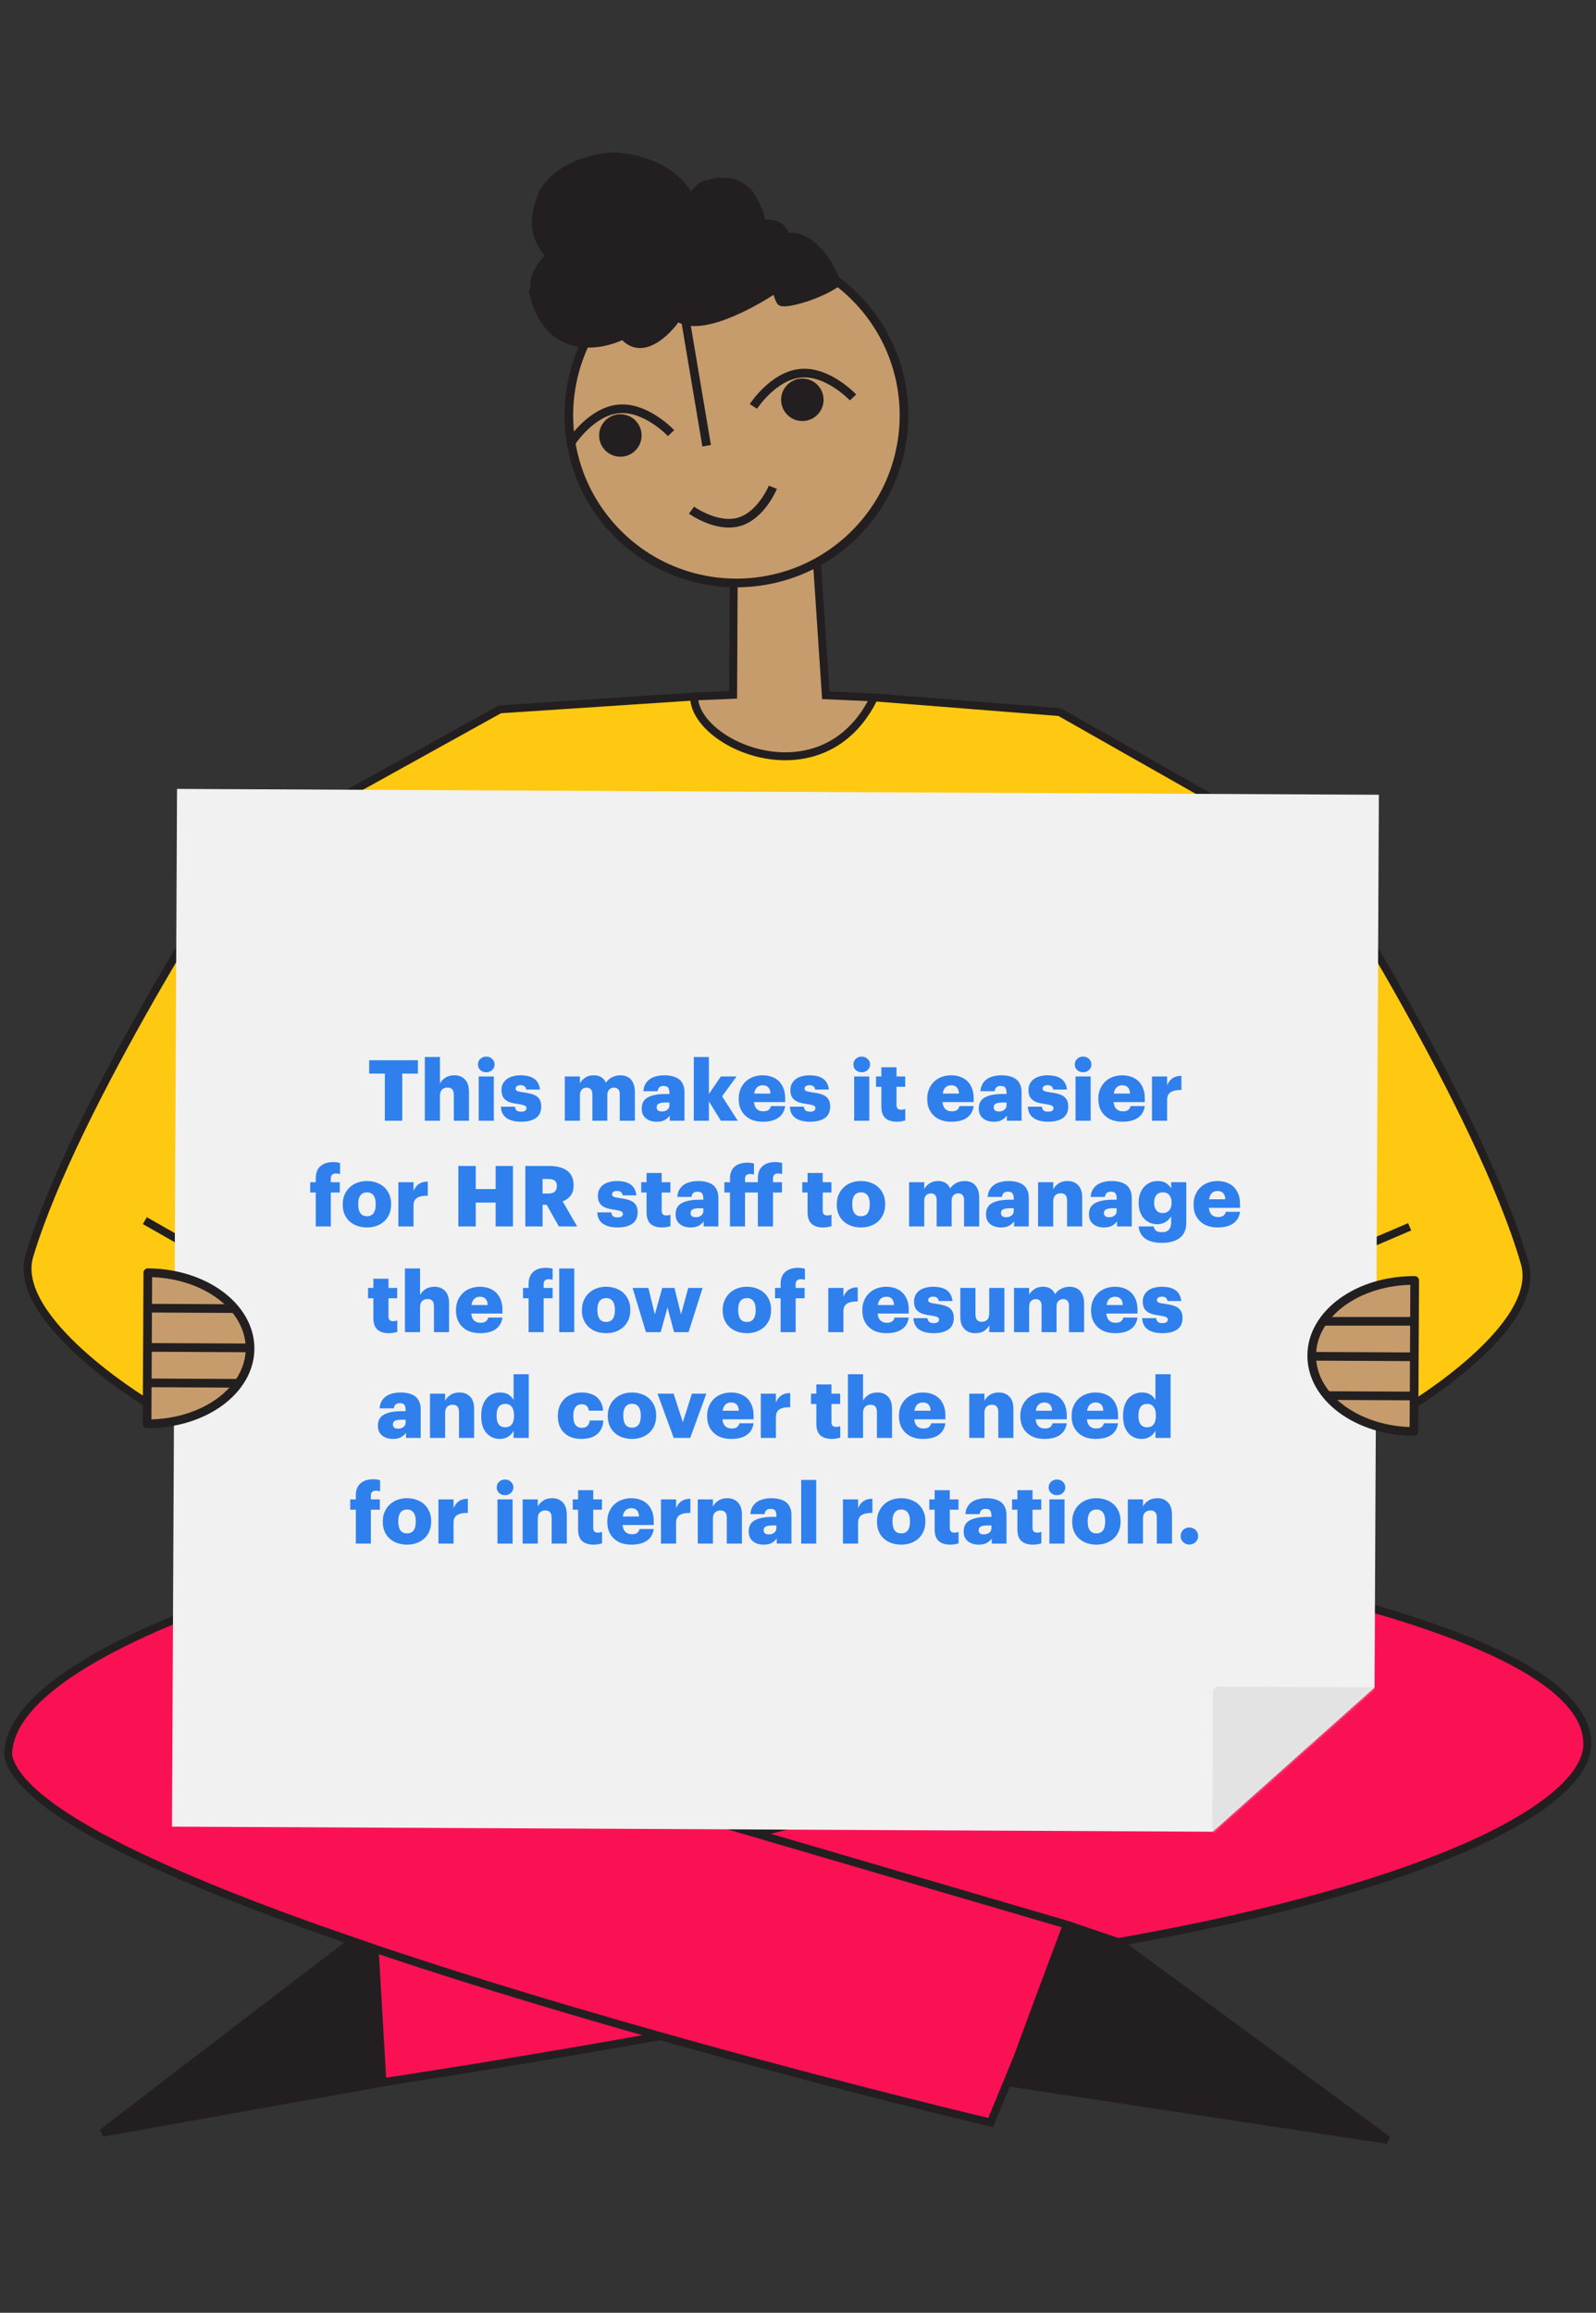 <svg width="604" height="875" viewBox="0 0 604 875" fill="none" xmlns="http://www.w3.org/2000/svg">
<rect x="0" y="0" width="604" height="875" fill="#333333" stroke="none"/>
<path fill-rule="evenodd" clip-rule="evenodd" d="M49.307 797.869C67.269 787.622 78.308 776.365 94.08 763.35C97.022 761.003 103.265 758.867 105.125 756.804C110.471 752.914 113.571 749.88 118.742 746.147C127.868 740.418 133.106 733.999 142.306 729.469C146 729.469 154.429 726.261 157.936 725.936C164.949 725.286 161.936 722.463 169.123 721.656C171.13 721.423 173.087 722.185 174.695 723.262C176.419 722.017 177.812 720.757 179.536 719.512C182.652 717.007 188.283 720.777 185.275 724.451L185.101 724.609C186.171 726.49 186.214 728.986 184.299 730.719C183.081 731.822 181.689 733.083 180.47 734.186C178.359 739.9 190.395 748.041 187.321 753.042C186.418 754.493 193.019 760.672 192.116 762.123C190.418 766.194 207.406 767.656 205.376 771.711C203.695 775.451 195.159 777.372 193.478 781.111C175.927 783.594 153.605 787.173 147.917 787.173C140.283 790.285 142.984 788.627 134.47 789.368C126.708 792.202 116.876 792.996 116.18 793.626C109.825 794.297 112.435 794.537 105.285 795.602C101.936 796.101 94.544 797.37 91.195 797.869C81.132 798.72 74.796 801.234 64.118 802.034C62.95 802.142 58.062 803.675 57.258 803.137C53.196 804.598 47.035 805.148 43.005 805.946C36.291 807.275 44.576 802.034 49.307 797.869Z" fill="#231F20"/>
<path fill-rule="evenodd" clip-rule="evenodd" d="M517.817 804.42C499.855 794.173 484.023 780.099 468.251 767.085C465.309 764.737 459.066 762.601 457.206 760.539C451.86 756.648 448.76 753.615 443.589 749.882C434.463 744.152 429.225 737.734 420.025 733.203C416.331 733.203 407.902 729.995 404.396 729.67C397.382 729.021 400.395 726.197 393.208 725.39C391.201 725.157 389.245 725.919 387.636 726.996C385.912 725.752 384.519 724.491 382.796 723.247C379.679 720.742 374.048 724.511 377.056 728.186L377.23 728.343C376.16 730.225 376.117 732.72 378.032 734.454C379.25 735.557 380.642 736.818 381.861 737.921C383.972 743.634 371.936 751.776 375.01 756.776C375.913 758.228 369.312 764.406 370.215 765.857C371.913 769.929 354.925 771.39 356.955 775.445C358.636 779.185 367.172 781.106 368.853 784.846C386.404 787.328 408.752 792.234 414.439 792.234C422.074 795.346 419.25 794.058 427.764 794.799C435.525 797.634 445.455 796.73 446.151 797.361C452.506 798.031 449.896 798.271 457.046 799.336C460.396 799.835 467.787 801.104 471.136 801.603C481.199 802.455 487.535 804.968 498.213 805.769C499.381 805.877 504.269 807.41 505.074 806.871C509.135 808.332 515.297 808.882 519.326 809.68C526.04 811.009 523.635 807.788 517.817 804.42Z" fill="#231F20"/>
<path d="M151.831 786.641L38.672 806.883L139.086 730.089L151.534 727.787" stroke="#231F20" stroke-width="3"/>
<path d="M3.014 663.316C11.913 611.554 169.189 585.284 169.189 585.284L496.586 604.662L536.065 614.106C608.803 635.526 602.738 661.786 596.339 669.812C585.44 687.568 567.981 694.842 510.926 714.691C504.035 717.399 479.135 723.697 471.388 724.858C450.301 728.018 429.502 741.649 403.247 728.018C395.46 750.195 376.006 799.168 374.674 802.453C373.342 805.737 287.288 780.725 250.525 770.115C199.549 780.298 151.523 786.567 146.094 786.567C141.371 781.733 144.141 764.541 141.802 737.927L120.204 730.073C120.204 730.073 112.108 725.391 108.112 724.466C72.05 716.121 9.535 685.369 3.014 663.316Z" fill="#F91154"/>
<path d="M419.854 587.651C419.854 587.651 600.949 612.568 600.719 659.835C600.611 682.08 545.114 713.224 423.184 734.753M148.733 586.331C148.733 586.331 3.288 620.316 3.075 664.027C6.613 682.271 50.883 704.215 107.725 725.222M403.751 728.165L392.794 757.419L385.006 778.558L374.894 803.033C374.894 803.033 325.209 791.287 262.152 773.775C258.104 772.651 254.002 771.503 249.854 770.333M403.751 728.165L165.471 658.344M403.751 728.165C403.751 728.165 415.595 732.18 423.184 734.753M423.184 659.835L286.551 693.477M107.725 725.222L119.912 729.644L141.781 737.226L144.726 787.778C144.726 787.778 189.061 781.204 249.854 770.333M107.725 725.222C151.914 741.551 203.699 757.315 249.854 770.333M423.184 734.753C462.984 763.976 525.098 809.582 525.098 809.582L381.197 787.778" stroke="#231F20" stroke-width="3"/>
<path fill-rule="evenodd" clip-rule="evenodd" d="M329.47 116.562C328.397 115.436 327.035 115.148 325.382 115.034C323.922 114.583 323.7 110.416 321.708 110.728C321.174 110.828 320.687 110.678 320.201 110.527C318.693 110.327 318.759 108.22 317.299 107.77C314.67 106.693 310.543 109.846 308.107 108.431C306.25 106.003 304.296 103.413 302.44 100.985C302.342 100.823 302.146 100.497 301.903 100.422C301.707 100.097 301.609 99.934 301.268 99.697C300.535 98.808 299.274 99.345 299.083 100.346L298.938 100.434C297.438 102.222 296.037 104.173 294.733 106.286C293.281 107.824 291.731 109.199 290.181 110.575C287.028 112.25 284.071 114.25 281.112 115.587C278.978 116.649 275.968 117.574 273.299 118.736C269.171 119.447 264.897 120.246 260.671 120.794C257.611 121.306 254.355 121.492 251.099 121.678C246.474 119.587 241.655 117.834 236.985 116.656C235.914 116.192 234.697 115.816 233.531 115.853C233.385 115.941 233.287 115.778 233.142 115.866L232.899 115.791C232.655 115.716 232.51 115.803 232.267 115.728C231.777 114.915 231.288 114.101 230.897 113.451C229.527 111.173 226.567 112.51 227.112 115.063C227.358 115.801 227.458 116.626 227.704 117.365C227.268 117.627 226.882 118.302 226.787 118.803C226.789 119.466 226.937 120.041 227.085 120.617C225.337 121.004 232.872 122.611 231.758 123.724C230.258 125.512 228.418 127.063 227.016 129.013C226.87 129.101 226.579 129.276 226.434 129.363C224.834 130.326 224.446 128.679 222.896 130.055C222.312 129.742 220.126 132.05 219.494 131.987C218.862 131.924 219.126 132.734 219.031 133.234C218.695 134.322 218.341 135.339 218.88 136.565C218.785 137.066 218.835 137.478 219.031 137.804C218.793 139.055 215.916 137.789 218.56 141.631C215.865 148.348 213.099 159.469 216.151 165.91C218.356 170.564 219.55 182.619 222.335 186.261C223.361 187.637 224.924 189.577 226.973 191.667C230.102 196.209 232.802 201.952 236.456 204.405C237.578 205.281 239.988 207.97 241.4 208.671C246.427 214.065 254.041 215.259 258.862 217.675C262.758 219.541 262.997 219.228 268.488 218.805C268.102 219.48 272.757 219.416 273.003 220.154C273.444 221.218 275.214 219.091 275.656 220.154C276.584 222.389 276.444 219.978 276.593 220.553C277.534 225.082 276.88 227.937 278.113 232.291C277.486 233.554 277.62 236.918 278.453 238.632C279.989 246.126 274.951 246.468 278.381 253.487C278.336 254.4 277.456 262.393 278.334 263.194L262.064 264.397C263.653 270.488 273.519 281.746 286.861 283.742C288.273 284.443 288.993 284.97 290.109 284.52C290.305 284.846 290.704 284.532 290.9 284.857C292.518 288.536 312.062 285.57 314.04 281.943C319.066 278.872 328.798 270.404 329.314 265.664C333.653 263.194 311.325 265.155 311.346 260.672C311.669 259.535 310.91 259.253 311.346 258.99C312.284 255.918 313.175 251.669 312.284 247.553C312.117 242.337 311.428 235.806 309.903 230.964C308.374 225.459 310.722 219.242 308.66 213.837C312.635 211.225 318.999 208.992 314.767 208.215C316.856 208.066 316.771 207.293 318.178 206.668C325.795 203.194 327.079 199.273 331.217 191.293C331.846 190.692 332.112 189.794 332.644 189.031C335.302 185.217 336.985 180.633 338.521 175.943C339.291 173.929 340.156 171.415 340.534 168.751C341.209 167.237 341.64 165.649 341.928 164.811C343.939 156.956 339.962 142.276 337.212 135.069C336.995 129.44 333.392 125.058 330.898 121.241C330.75 120.666 330.504 119.928 330.356 119.352C330.502 119.265 330.502 119.265 330.549 119.015C330.499 118.602 330.203 117.451 329.47 116.562Z" fill="#C69C6D"/>
<path fill-rule="evenodd" clip-rule="evenodd" d="M321.513 203.919C295.673 227.566 255.555 225.789 231.907 199.949C208.26 174.109 210.037 133.991 235.877 110.343C261.717 86.696 301.835 88.473 325.483 114.313C349.13 140.153 347.353 180.271 321.513 203.919Z" stroke="#231F20" stroke-width="3.281" stroke-linejoin="round"/>
<path d="M292.489 184.345C292.489 184.345 288.101 195.056 279.646 197.448C271.191 199.841 261.697 193.012 261.697 193.012" stroke="#231F20" stroke-width="3.281" stroke-linejoin="round"/>
<path d="M322.82 150.366C322.82 150.366 313.34 140.223 302.953 141.211C292.566 142.199 285.124 153.764 285.124 153.764" stroke="#231F20" stroke-width="3.281" stroke-linejoin="round"/>
<path fill-rule="evenodd" clip-rule="evenodd" d="M309.069 157.185C305.795 160.182 300.711 159.956 297.714 156.682C294.717 153.407 294.943 148.323 298.217 145.326C301.492 142.33 306.576 142.555 309.573 145.83C312.569 149.104 312.344 154.188 309.069 157.185Z" fill="#231F20"/>
<path d="M253.954 163.864C253.954 163.864 244.474 153.721 234.087 154.709C223.7 155.697 216.257 167.262 216.257 167.262" stroke="#231F20" stroke-width="3.281" stroke-linejoin="round"/>
<path fill-rule="evenodd" clip-rule="evenodd" d="M240.204 170.685C236.929 173.682 231.845 173.456 228.848 170.182C225.852 166.907 226.077 161.823 229.352 158.826C232.626 155.83 237.71 156.055 240.707 159.33C243.704 162.604 243.478 167.688 240.204 170.685Z" fill="#231F20"/>
<path d="M258.746 117.152L267.429 168.634" stroke="#231F20" stroke-width="3.281" stroke-linejoin="round"/>
<path d="M295.376 114.043C296.293 115.572 309.348 112.181 316.686 107.1C311.905 93.573 302.446 87.893 297.389 89.938C296.512 84.423 290.991 84.231 288.339 84.825C288.057 81.543 286.145 77.463 285.225 75.833C280.783 67.318 271.832 68.194 267.912 69.696C265.511 69.126 261.365 74.678 261.393 75.544C255.597 62.743 239.558 59.307 232.263 59.189C211.517 60.529 204.566 72.888 204.645 75.267C199.049 89.314 207.918 95.515 207.968 97.029C200.209 104.651 203.144 108.235 201.702 110.448C207.181 134.521 226.727 131.416 235.815 126.854C242.852 135.282 252.453 125.723 256.373 119.889C264.039 126.391 284.449 115.417 293.696 109.118C293.874 110.123 294.459 112.514 295.376 114.043Z" fill="#231F20" stroke="#231F20" stroke-width="3"/>
<path d="M9.514 480.041C9.514 480.041 55.472 336.056 129.14 303.388C149.293 287.689 173.766 276.367 188.96 269.132C222.423 265.333 262.469 263.822 262.469 263.822C262.469 263.822 269.904 282.909 292.906 286.687C315.909 290.465 332.225 263.822 332.225 263.822L401.706 269.192L455.299 300.074L503.955 333.376C531.999 372.346 578.103 473.621 577.749 482.808C577.036 501.288 543.963 524.003 537.821 529.215C531.68 534.428 112.349 545.542 101.838 550.733C42.157 530.751 14.194 502.203 9.514 480.041Z" fill="#FFC911"/>
<path d="M55.055 530.376C55.055 530.376 3.871 499.228 11.123 475.09C28.418 417.523 90.034 323.308 90.034 323.308L189.163 268.373L262.658 263.514C262.568 281.961 311.604 303.342 330.824 263.846L401.016 269.405L499.606 325.302C499.606 325.302 560.302 420.113 577.035 477.845C584.052 502.053 533.145 532.481 533.145 532.481M502.292 477.481L533.478 464.133M54.812 461.802L89.264 481.397" stroke="#231F20" stroke-width="3"/>
<g clip-path="url(#clip0)">
<path fill-rule="evenodd" clip-rule="evenodd" d="M66.998 298.465L521.831 300.68L522.325 636.457L458.866 692.995L65.086 691.078L66.998 298.465Z" fill="#F1F1F1"/>
<mask id="mask0" mask-type="alpha" maskUnits="userSpaceOnUse" x="63" y="298" width="461" height="396">
<path fill-rule="evenodd" clip-rule="evenodd" d="M65.182 299.278L521.831 300.679L522.325 636.456L458.866 692.994L65.086 691.077L65.182 299.278Z" fill="white"/>
</mask>
<g mask="url(#mask0)">
<rect x="459.021" y="638.062" width="64.062" height="56.512" rx="2" transform="rotate(0.279 459.021 638.062)" fill="#E3E3E3"/>
</g>
</g>
<path fill-rule="evenodd" clip-rule="evenodd" d="M531.916 484.093C532.706 483.939 533.653 483.944 534.282 484.42C535.698 485.374 536.32 487.272 535.365 488.845C535.047 489.475 534.569 490.262 534.25 490.892C534.403 491.998 534.239 493.26 533.918 494.364C535.789 499.108 534.497 505.101 533.841 510.149C534.928 513.943 534.275 518.36 534.099 521.99C533.914 527.672 535.709 535.39 534.735 540.911C534.57 542.331 530.847 541.391 529.587 540.911C528.641 540.591 527.696 540.112 526.751 539.792C525.962 539.63 525.017 539.31 524.229 538.99C521.388 538.977 518.056 538.094 516.167 537.138C513.017 535.544 508.486 533.263 505.502 530.091C500.147 527.54 497.95 521.814 497.662 516.129C494.68 512.642 496.921 506.181 499.463 502.878C500.734 501.306 502.013 498.813 503.597 497.716C505.515 492.989 511.519 490.782 515.476 488.591C520.381 486.247 526.555 482.804 531.916 484.093Z" fill="#C69C6D"/>
<path fill-rule="evenodd" clip-rule="evenodd" d="M535.386 484.425C513.917 484.32 496.491 497.022 496.414 512.807C496.337 528.593 513.639 541.464 535.107 541.568L535.386 484.425Z" stroke="#231F20" stroke-width="3.281" stroke-linejoin="round"/>
<path d="M502.182 527.99L535.173 528.15" stroke="#231F20" stroke-width="3.281" stroke-linejoin="round"/>
<path d="M497.834 513.13L535.245 513.312" stroke="#231F20" stroke-width="3.281" stroke-linejoin="round"/>
<path d="M501.123 499.896L535.311 499.896" stroke="#231F20" stroke-width="3.281" stroke-linejoin="round"/>
<path fill-rule="evenodd" clip-rule="evenodd" d="M59.13 538.98C58.34 539.134 57.392 539.13 56.763 538.653C55.347 537.699 54.725 535.802 55.68 534.228C55.999 533.598 56.476 532.811 56.795 532.181C56.642 531.075 56.806 529.813 57.128 528.71C55.256 523.965 56.548 517.972 57.204 512.924C56.118 509.13 56.771 504.713 56.946 501.083C57.132 495.401 55.341 488.801 56.315 483.281C56.48 481.861 60.198 481.682 61.459 482.162C62.404 482.483 63.349 482.961 64.295 483.281C65.083 483.443 66.029 483.763 66.816 484.083C69.658 484.096 72.808 485.533 74.698 486.489C77.847 488.083 82.255 490.472 85.239 493.644C90.594 496.196 93.095 501.259 93.383 506.944C96.366 510.431 94.124 516.892 91.582 520.195C90.312 521.767 89.759 524.301 88.175 525.398C86.257 530.125 79.526 532.292 75.569 534.482C70.664 536.826 64.491 540.269 59.13 538.98Z" fill="#C69C6D"/>
<path fill-rule="evenodd" clip-rule="evenodd" d="M55.659 538.648C77.128 538.752 94.554 526.05 94.631 510.265C94.708 494.479 77.406 481.608 55.938 481.504L55.659 538.648Z" stroke="#231F20" stroke-width="3.281" stroke-linejoin="round"/>
<path d="M88.863 495.083L55.872 494.922" stroke="#231F20" stroke-width="3.281" stroke-linejoin="round"/>
<path d="M93.211 509.942L55.8 509.76" stroke="#231F20" stroke-width="3.281" stroke-linejoin="round"/>
<path d="M89.7 523.343L55.735 523.178" stroke="#231F20" stroke-width="3.281" stroke-linejoin="round"/>
<path d="M277.655 221.277L277.452 262.877L262.384 263.493M309.156 212.504L312.526 263.048L330.164 263.823" stroke="#231F20" stroke-width="3"/>
<path d="M145.642 406.176H139.722V401.12H158.154V406.176H152.234V424H145.642V406.176ZM160.777 399.904H166.505V409.952C166.953 409.077 167.625 408.341 168.521 407.744C169.438 407.125 170.601 406.816 172.009 406.816C173.63 406.816 174.942 407.339 175.945 408.384C176.969 409.408 177.481 410.987 177.481 413.12V424H171.753V414.272C171.753 413.312 171.561 412.608 171.177 412.16C170.793 411.691 170.185 411.456 169.353 411.456C168.5 411.456 167.806 411.712 167.273 412.224C166.761 412.736 166.505 413.536 166.505 414.624V424H160.777V399.904ZM181.156 407.264H186.884V424H181.156V407.264ZM184.004 405.664C183.108 405.664 182.361 405.387 181.764 404.832C181.167 404.277 180.868 403.573 180.868 402.72C180.868 401.867 181.167 401.163 181.764 400.608C182.361 400.032 183.108 399.744 184.004 399.744C184.9 399.744 185.647 400.032 186.244 400.608C186.863 401.163 187.172 401.867 187.172 402.72C187.172 403.573 186.863 404.277 186.244 404.832C185.647 405.387 184.9 405.664 184.004 405.664ZM197.243 424.384C194.854 424.384 192.987 423.904 191.643 422.944C190.321 421.984 189.627 420.565 189.563 418.688H194.843C194.95 419.307 195.163 419.776 195.483 420.096C195.825 420.416 196.401 420.576 197.211 420.576C197.915 420.576 198.427 420.459 198.747 420.224C199.089 419.968 199.259 419.627 199.259 419.2C199.259 418.795 199.025 418.485 198.555 418.272C198.107 418.059 197.307 417.867 196.155 417.696C195.025 417.547 194.054 417.355 193.243 417.12C192.454 416.864 191.803 416.523 191.291 416.096C190.779 415.691 190.395 415.179 190.139 414.56C189.905 413.941 189.787 413.195 189.787 412.32C189.787 411.403 189.979 410.603 190.363 409.92C190.747 409.216 191.27 408.629 191.931 408.16C192.571 407.712 193.329 407.381 194.203 407.168C195.078 406.933 195.995 406.816 196.955 406.816C197.979 406.816 198.918 406.912 199.771 407.104C200.646 407.296 201.403 407.605 202.043 408.032C202.683 408.459 203.195 409.013 203.579 409.696C203.985 410.379 204.241 411.221 204.347 412.224H199.163C199.057 411.669 198.833 411.253 198.491 410.976C198.171 410.699 197.681 410.56 197.019 410.56C196.401 410.56 195.931 410.688 195.611 410.944C195.291 411.179 195.131 411.488 195.131 411.872C195.131 412.277 195.345 412.576 195.771 412.768C196.198 412.96 196.923 413.12 197.947 413.248C199.099 413.397 200.102 413.589 200.955 413.824C201.83 414.059 202.555 414.379 203.131 414.784C203.707 415.211 204.134 415.733 204.411 416.352C204.689 416.971 204.827 417.728 204.827 418.624C204.827 420.608 204.145 422.069 202.779 423.008C201.414 423.925 199.569 424.384 197.243 424.384ZM213.746 407.264H219.474V409.824C219.922 409.013 220.583 408.309 221.458 407.712C222.333 407.115 223.421 406.816 224.722 406.816C225.831 406.816 226.759 407.051 227.506 407.52C228.274 407.968 228.861 408.661 229.266 409.6C229.991 408.619 230.823 407.915 231.762 407.488C232.722 407.04 233.735 406.816 234.802 406.816C235.591 406.816 236.317 406.944 236.978 407.2C237.661 407.456 238.247 407.84 238.738 408.352C239.207 408.885 239.581 409.547 239.858 410.336C240.135 411.104 240.274 412.011 240.274 413.056V424H234.546V414.016C234.546 413.163 234.354 412.533 233.97 412.128C233.586 411.701 233.063 411.488 232.402 411.488C231.634 411.488 231.015 411.733 230.546 412.224C230.077 412.693 229.842 413.387 229.842 414.304V424H224.178V414.016C224.178 413.163 223.986 412.533 223.602 412.128C223.218 411.701 222.695 411.488 222.034 411.488C221.266 411.488 220.647 411.733 220.178 412.224C219.709 412.693 219.474 413.387 219.474 414.304V424H213.746V407.264ZM248.512 424.384C247.766 424.384 247.051 424.288 246.368 424.096C245.686 423.904 245.088 423.605 244.576 423.2C244.043 422.795 243.616 422.283 243.296 421.664C242.998 421.024 242.848 420.256 242.848 419.36C242.848 417.397 243.627 416 245.184 415.168C246.763 414.315 248.95 413.888 251.744 413.888H253.344V413.504C253.344 412.693 253.206 412.053 252.928 411.584C252.651 411.093 252.054 410.848 251.136 410.848C250.347 410.848 249.782 411.051 249.44 411.456C249.12 411.84 248.928 412.299 248.864 412.832H243.488C243.552 411.829 243.787 410.955 244.192 410.208C244.619 409.44 245.184 408.8 245.888 408.288C246.571 407.797 247.382 407.435 248.32 407.2C249.28 406.944 250.336 406.816 251.488 406.816C252.64 406.816 253.675 406.944 254.592 407.2C255.531 407.435 256.331 407.808 256.992 408.32C257.654 408.832 258.155 409.493 258.496 410.304C258.859 411.093 259.04 412.043 259.04 413.152V424H253.472V422.048C253.067 422.667 252.47 423.211 251.68 423.68C250.912 424.149 249.856 424.384 248.512 424.384ZM250.496 420.512C251.307 420.512 251.979 420.299 252.512 419.872C253.067 419.445 253.344 418.869 253.344 418.144V417.12H251.84C250.688 417.12 249.846 417.259 249.312 417.536C248.779 417.792 248.512 418.261 248.512 418.944C248.512 419.435 248.672 419.819 248.992 420.096C249.312 420.373 249.814 420.512 250.496 420.512ZM262.558 399.904H268.286V413.888L272.798 407.264H278.75L273.278 414.784L279.198 424H272.798L268.286 416.672V424H262.558V399.904ZM288.657 424.384C287.334 424.384 286.118 424.203 285.009 423.84C283.899 423.456 282.95 422.901 282.161 422.176C281.35 421.451 280.71 420.555 280.241 419.488C279.793 418.421 279.569 417.205 279.569 415.84V415.584C279.569 414.24 279.803 413.035 280.273 411.968C280.742 410.88 281.382 409.952 282.193 409.184C283.003 408.416 283.963 407.829 285.073 407.424C286.182 407.019 287.366 406.816 288.625 406.816C289.777 406.816 290.865 406.987 291.889 407.328C292.913 407.669 293.819 408.192 294.609 408.896C295.377 409.6 295.985 410.496 296.433 411.584C296.902 412.672 297.137 413.963 297.137 415.456V416.96H285.361C285.446 418.069 285.787 418.933 286.385 419.552C287.003 420.149 287.825 420.448 288.849 420.448C289.809 420.448 290.502 420.256 290.929 419.872C291.377 419.488 291.654 419.019 291.761 418.464H297.137C296.881 420.363 296.038 421.824 294.609 422.848C293.179 423.872 291.195 424.384 288.657 424.384ZM291.569 413.728C291.526 412.704 291.259 411.925 290.769 411.392C290.278 410.859 289.563 410.592 288.625 410.592C287.75 410.592 287.035 410.859 286.481 411.392C285.926 411.925 285.574 412.704 285.425 413.728H291.569ZM306.587 424.384C304.198 424.384 302.331 423.904 300.987 422.944C299.664 421.984 298.971 420.565 298.907 418.688H304.187C304.294 419.307 304.507 419.776 304.827 420.096C305.168 420.416 305.744 420.576 306.555 420.576C307.259 420.576 307.771 420.459 308.091 420.224C308.432 419.968 308.603 419.627 308.603 419.2C308.603 418.795 308.368 418.485 307.899 418.272C307.451 418.059 306.651 417.867 305.499 417.696C304.368 417.547 303.398 417.355 302.587 417.12C301.798 416.864 301.147 416.523 300.635 416.096C300.123 415.691 299.739 415.179 299.483 414.56C299.248 413.941 299.131 413.195 299.131 412.32C299.131 411.403 299.323 410.603 299.707 409.92C300.091 409.216 300.614 408.629 301.275 408.16C301.915 407.712 302.672 407.381 303.547 407.168C304.422 406.933 305.339 406.816 306.299 406.816C307.323 406.816 308.262 406.912 309.115 407.104C309.99 407.296 310.747 407.605 311.387 408.032C312.027 408.459 312.539 409.013 312.923 409.696C313.328 410.379 313.584 411.221 313.691 412.224H308.507C308.4 411.669 308.176 411.253 307.835 410.976C307.515 410.699 307.024 410.56 306.363 410.56C305.744 410.56 305.275 410.688 304.955 410.944C304.635 411.179 304.475 411.488 304.475 411.872C304.475 412.277 304.688 412.576 305.115 412.768C305.542 412.96 306.267 413.12 307.291 413.248C308.443 413.397 309.446 413.589 310.299 413.824C311.174 414.059 311.899 414.379 312.475 414.784C313.051 415.211 313.478 415.733 313.755 416.352C314.032 416.971 314.171 417.728 314.171 418.624C314.171 420.608 313.488 422.069 312.123 423.008C310.758 423.925 308.912 424.384 306.587 424.384ZM323.25 407.264H328.978V424H323.25V407.264ZM326.098 405.664C325.202 405.664 324.455 405.387 323.858 404.832C323.26 404.277 322.962 403.573 322.962 402.72C322.962 401.867 323.26 401.163 323.858 400.608C324.455 400.032 325.202 399.744 326.098 399.744C326.994 399.744 327.74 400.032 328.338 400.608C328.956 401.163 329.266 401.867 329.266 402.72C329.266 403.573 328.956 404.277 328.338 404.832C327.74 405.387 326.994 405.664 326.098 405.664ZM339.433 424.384C337.534 424.384 336.073 423.925 335.049 423.008C334.046 422.069 333.545 420.608 333.545 418.624V411.168H331.529V407.264H333.545V403.776H339.273V407.264H342.569V411.168H339.273V418.08C339.273 418.656 339.412 419.093 339.689 419.392C339.988 419.691 340.414 419.84 340.969 419.84C341.289 419.84 341.577 419.819 341.833 419.776C342.089 419.733 342.345 419.659 342.601 419.552V423.904C342.238 424.011 341.79 424.117 341.257 424.224C340.724 424.331 340.116 424.384 339.433 424.384ZM360 424.384C358.678 424.384 357.462 424.203 356.352 423.84C355.243 423.456 354.294 422.901 353.504 422.176C352.694 421.451 352.054 420.555 351.584 419.488C351.136 418.421 350.912 417.205 350.912 415.84V415.584C350.912 414.24 351.147 413.035 351.616 411.968C352.086 410.88 352.726 409.952 353.536 409.184C354.347 408.416 355.307 407.829 356.416 407.424C357.526 407.019 358.71 406.816 359.968 406.816C361.12 406.816 362.208 406.987 363.232 407.328C364.256 407.669 365.163 408.192 365.952 408.896C366.72 409.6 367.328 410.496 367.776 411.584C368.246 412.672 368.48 413.963 368.48 415.456V416.96H356.704C356.79 418.069 357.131 418.933 357.728 419.552C358.347 420.149 359.168 420.448 360.192 420.448C361.152 420.448 361.846 420.256 362.272 419.872C362.72 419.488 362.998 419.019 363.104 418.464H368.48C368.224 420.363 367.382 421.824 365.952 422.848C364.523 423.872 362.539 424.384 360 424.384ZM362.912 413.728C362.87 412.704 362.603 411.925 362.112 411.392C361.622 410.859 360.907 410.592 359.968 410.592C359.094 410.592 358.379 410.859 357.824 411.392C357.27 411.925 356.918 412.704 356.768 413.728H362.912ZM376.075 424.384C375.328 424.384 374.614 424.288 373.931 424.096C373.248 423.904 372.651 423.605 372.139 423.2C371.606 422.795 371.179 422.283 370.859 421.664C370.56 421.024 370.411 420.256 370.411 419.36C370.411 417.397 371.19 416 372.747 415.168C374.326 414.315 376.512 413.888 379.307 413.888H380.907V413.504C380.907 412.693 380.768 412.053 380.491 411.584C380.214 411.093 379.616 410.848 378.699 410.848C377.91 410.848 377.344 411.051 377.003 411.456C376.683 411.84 376.491 412.299 376.427 412.832H371.051C371.115 411.829 371.35 410.955 371.755 410.208C372.182 409.44 372.747 408.8 373.451 408.288C374.134 407.797 374.944 407.435 375.883 407.2C376.843 406.944 377.899 406.816 379.051 406.816C380.203 406.816 381.238 406.944 382.155 407.2C383.094 407.435 383.894 407.808 384.555 408.32C385.216 408.832 385.718 409.493 386.059 410.304C386.422 411.093 386.603 412.043 386.603 413.152V424H381.035V422.048C380.63 422.667 380.032 423.211 379.243 423.68C378.475 424.149 377.419 424.384 376.075 424.384ZM378.059 420.512C378.87 420.512 379.542 420.299 380.075 419.872C380.63 419.445 380.907 418.869 380.907 418.144V417.12H379.403C378.251 417.12 377.408 417.259 376.875 417.536C376.342 417.792 376.075 418.261 376.075 418.944C376.075 419.435 376.235 419.819 376.555 420.096C376.875 420.373 377.376 420.512 378.059 420.512ZM396.681 424.384C394.292 424.384 392.425 423.904 391.081 422.944C389.758 421.984 389.065 420.565 389.001 418.688H394.281C394.388 419.307 394.601 419.776 394.921 420.096C395.262 420.416 395.838 420.576 396.649 420.576C397.353 420.576 397.865 420.459 398.185 420.224C398.526 419.968 398.697 419.627 398.697 419.2C398.697 418.795 398.462 418.485 397.993 418.272C397.545 418.059 396.745 417.867 395.593 417.696C394.462 417.547 393.492 417.355 392.681 417.12C391.892 416.864 391.241 416.523 390.729 416.096C390.217 415.691 389.833 415.179 389.577 414.56C389.342 413.941 389.225 413.195 389.225 412.32C389.225 411.403 389.417 410.603 389.801 409.92C390.185 409.216 390.708 408.629 391.369 408.16C392.009 407.712 392.766 407.381 393.641 407.168C394.516 406.933 395.433 406.816 396.393 406.816C397.417 406.816 398.356 406.912 399.209 407.104C400.084 407.296 400.841 407.605 401.481 408.032C402.121 408.459 402.633 409.013 403.017 409.696C403.422 410.379 403.678 411.221 403.785 412.224H398.601C398.494 411.669 398.27 411.253 397.929 410.976C397.609 410.699 397.118 410.56 396.457 410.56C395.838 410.56 395.369 410.688 395.049 410.944C394.729 411.179 394.569 411.488 394.569 411.872C394.569 412.277 394.782 412.576 395.209 412.768C395.636 412.96 396.361 413.12 397.385 413.248C398.537 413.397 399.54 413.589 400.393 413.824C401.268 414.059 401.993 414.379 402.569 414.784C403.145 415.211 403.572 415.733 403.849 416.352C404.126 416.971 404.265 417.728 404.265 418.624C404.265 420.608 403.582 422.069 402.217 423.008C400.852 423.925 399.006 424.384 396.681 424.384ZM407.031 407.264H412.759V424H407.031V407.264ZM409.879 405.664C408.983 405.664 408.236 405.387 407.639 404.832C407.042 404.277 406.743 403.573 406.743 402.72C406.743 401.867 407.042 401.163 407.639 400.608C408.236 400.032 408.983 399.744 409.879 399.744C410.775 399.744 411.522 400.032 412.119 400.608C412.738 401.163 413.047 401.867 413.047 402.72C413.047 403.573 412.738 404.277 412.119 404.832C411.522 405.387 410.775 405.664 409.879 405.664ZM424.75 424.384C423.428 424.384 422.212 424.203 421.102 423.84C419.993 423.456 419.044 422.901 418.254 422.176C417.444 421.451 416.804 420.555 416.334 419.488C415.886 418.421 415.662 417.205 415.662 415.84V415.584C415.662 414.24 415.897 413.035 416.366 411.968C416.836 410.88 417.476 409.952 418.286 409.184C419.097 408.416 420.057 407.829 421.166 407.424C422.276 407.019 423.46 406.816 424.718 406.816C425.87 406.816 426.958 406.987 427.982 407.328C429.006 407.669 429.913 408.192 430.702 408.896C431.47 409.6 432.078 410.496 432.526 411.584C432.996 412.672 433.23 413.963 433.23 415.456V416.96H421.454C421.54 418.069 421.881 418.933 422.478 419.552C423.097 420.149 423.918 420.448 424.942 420.448C425.902 420.448 426.596 420.256 427.022 419.872C427.47 419.488 427.748 419.019 427.854 418.464H433.23C432.974 420.363 432.132 421.824 430.702 422.848C429.273 423.872 427.289 424.384 424.75 424.384ZM427.662 413.728C427.62 412.704 427.353 411.925 426.862 411.392C426.372 410.859 425.657 410.592 424.718 410.592C423.844 410.592 423.129 410.859 422.574 411.392C422.02 411.925 421.668 412.704 421.518 413.728H427.662ZM435.965 407.264H441.693V410.592C442.226 409.333 442.93 408.427 443.805 407.872C444.701 407.296 445.799 407.019 447.101 407.04V412.384C445.351 412.341 444.007 412.608 443.069 413.184C442.151 413.76 441.693 414.72 441.693 416.064V424H435.965V407.264ZM119.501 451.168H117.389V447.264H119.501V445.792C119.501 443.723 120.098 442.187 121.293 441.184C122.487 440.16 124.077 439.648 126.061 439.648C126.594 439.648 127.063 439.68 127.469 439.744C127.895 439.808 128.301 439.893 128.685 440V444.192C128.471 444.128 128.237 444.075 127.981 444.032C127.725 443.989 127.437 443.968 127.117 443.968C126.434 443.968 125.943 444.139 125.645 444.48C125.346 444.8 125.197 445.237 125.197 445.792V447.264H128.589V451.168H125.197V464H119.501V451.168ZM138.893 460.128C139.981 460.128 140.803 459.755 141.357 459.008C141.912 458.24 142.189 457.152 142.189 455.744V455.488C142.189 454.08 141.912 453.003 141.357 452.256C140.803 451.488 139.981 451.104 138.893 451.104C137.805 451.104 136.973 451.477 136.397 452.224C135.843 452.949 135.565 454.016 135.565 455.424V455.68C135.565 457.131 135.843 458.24 136.397 459.008C136.952 459.755 137.784 460.128 138.893 460.128ZM138.861 464.384C137.581 464.384 136.376 464.192 135.245 463.808C134.136 463.424 133.176 462.869 132.365 462.144C131.533 461.419 130.883 460.523 130.413 459.456C129.944 458.389 129.709 457.184 129.709 455.84V455.584C129.709 454.24 129.944 453.035 130.413 451.968C130.883 450.88 131.533 449.952 132.365 449.184C133.176 448.416 134.136 447.829 135.245 447.424C136.376 447.019 137.592 446.816 138.893 446.816C140.173 446.816 141.368 447.019 142.477 447.424C143.608 447.808 144.579 448.373 145.389 449.12C146.2 449.867 146.84 450.773 147.309 451.84C147.779 452.907 148.013 454.101 148.013 455.424V455.68C148.013 457.045 147.779 458.272 147.309 459.36C146.84 460.427 146.2 461.333 145.389 462.08C144.557 462.827 143.576 463.403 142.445 463.808C141.336 464.192 140.141 464.384 138.861 464.384ZM150.762 447.264H156.49V450.592C157.023 449.333 157.727 448.427 158.602 447.872C159.498 447.296 160.596 447.019 161.898 447.04V452.384C160.148 452.341 158.804 452.608 157.866 453.184C156.948 453.76 156.49 454.72 156.49 456.064V464H150.762V447.264ZM173.461 441.12H180.053V449.856H187.573V441.12H194.133V464H187.573V454.976H180.053V464H173.461V441.12ZM198.805 441.12H207.765C210.773 441.12 213.077 441.728 214.677 442.944C216.277 444.139 217.077 445.952 217.077 448.384V448.512C217.077 450.155 216.682 451.456 215.893 452.416C215.125 453.355 214.143 454.059 212.949 454.528L218.421 464H211.509L206.869 455.808H205.333V464H198.805V441.12ZM207.445 451.552C208.554 451.552 209.375 451.317 209.909 450.848C210.463 450.379 210.741 449.685 210.741 448.768V448.64C210.741 447.701 210.463 447.04 209.909 446.656C209.354 446.251 208.543 446.048 207.477 446.048H205.333V451.552H207.445ZM233.728 464.384C231.338 464.384 229.472 463.904 228.128 462.944C226.805 461.984 226.112 460.565 226.048 458.688H231.328C231.434 459.307 231.648 459.776 231.968 460.096C232.309 460.416 232.885 460.576 233.696 460.576C234.4 460.576 234.912 460.459 235.232 460.224C235.573 459.968 235.744 459.627 235.744 459.2C235.744 458.795 235.509 458.485 235.04 458.272C234.592 458.059 233.792 457.867 232.64 457.696C231.509 457.547 230.538 457.355 229.728 457.12C228.938 456.864 228.288 456.523 227.776 456.096C227.264 455.691 226.88 455.179 226.624 454.56C226.389 453.941 226.272 453.195 226.272 452.32C226.272 451.403 226.464 450.603 226.848 449.92C227.232 449.216 227.754 448.629 228.416 448.16C229.056 447.712 229.813 447.381 230.688 447.168C231.562 446.933 232.48 446.816 233.44 446.816C234.464 446.816 235.402 446.912 236.256 447.104C237.13 447.296 237.888 447.605 238.528 448.032C239.168 448.459 239.68 449.013 240.064 449.696C240.469 450.379 240.725 451.221 240.832 452.224H235.648C235.541 451.669 235.317 451.253 234.976 450.976C234.656 450.699 234.165 450.56 233.504 450.56C232.885 450.56 232.416 450.688 232.096 450.944C231.776 451.179 231.616 451.488 231.616 451.872C231.616 452.277 231.829 452.576 232.256 452.768C232.682 452.96 233.408 453.12 234.432 453.248C235.584 453.397 236.586 453.589 237.44 453.824C238.314 454.059 239.04 454.379 239.616 454.784C240.192 455.211 240.618 455.733 240.896 456.352C241.173 456.971 241.312 457.728 241.312 458.624C241.312 460.608 240.629 462.069 239.264 463.008C237.898 463.925 236.053 464.384 233.728 464.384ZM250.574 464.384C248.675 464.384 247.214 463.925 246.19 463.008C245.187 462.069 244.686 460.608 244.686 458.624V451.168H242.67V447.264H244.686V443.776H250.414V447.264H253.71V451.168H250.414V458.08C250.414 458.656 250.552 459.093 250.83 459.392C251.128 459.691 251.555 459.84 252.11 459.84C252.43 459.84 252.718 459.819 252.974 459.776C253.23 459.733 253.486 459.659 253.742 459.552V463.904C253.379 464.011 252.931 464.117 252.398 464.224C251.864 464.331 251.256 464.384 250.574 464.384ZM261.341 464.384C260.594 464.384 259.879 464.288 259.197 464.096C258.514 463.904 257.917 463.605 257.405 463.2C256.871 462.795 256.445 462.283 256.125 461.664C255.826 461.024 255.677 460.256 255.677 459.36C255.677 457.397 256.455 456 258.013 455.168C259.591 454.315 261.778 453.888 264.573 453.888H266.173V453.504C266.173 452.693 266.034 452.053 265.757 451.584C265.479 451.093 264.882 450.848 263.965 450.848C263.175 450.848 262.61 451.051 262.269 451.456C261.949 451.84 261.757 452.299 261.693 452.832H256.317C256.381 451.829 256.615 450.955 257.021 450.208C257.447 449.44 258.013 448.8 258.717 448.288C259.399 447.797 260.21 447.435 261.149 447.2C262.109 446.944 263.165 446.816 264.317 446.816C265.469 446.816 266.503 446.944 267.421 447.2C268.359 447.435 269.159 447.808 269.821 448.32C270.482 448.832 270.983 449.493 271.325 450.304C271.687 451.093 271.869 452.043 271.869 453.152V464H266.301V462.048C265.895 462.667 265.298 463.211 264.509 463.68C263.741 464.149 262.685 464.384 261.341 464.384ZM263.325 460.512C264.135 460.512 264.807 460.299 265.341 459.872C265.895 459.445 266.173 458.869 266.173 458.144V457.12H264.669C263.517 457.12 262.674 457.259 262.141 457.536C261.607 457.792 261.341 458.261 261.341 458.944C261.341 459.435 261.501 459.819 261.821 460.096C262.141 460.373 262.642 460.512 263.325 460.512ZM276.251 451.168H274.139V447.264H276.251V445.984C276.251 443.915 276.837 442.379 278.011 441.376C279.205 440.373 280.795 439.872 282.779 439.872C283.312 439.872 283.781 439.904 284.187 439.968C284.592 440.011 284.976 440.085 285.339 440.192V444.384C285.125 444.32 284.891 444.267 284.635 444.224C284.4 444.181 284.123 444.16 283.803 444.16C283.163 444.16 282.693 444.331 282.395 444.672C282.096 445.013 281.947 445.451 281.947 445.984V447.264H286.811V445.792C286.811 444.747 286.96 443.84 287.259 443.072C287.579 442.304 288.027 441.664 288.603 441.152C289.179 440.64 289.872 440.267 290.683 440.032C291.493 439.776 292.389 439.648 293.371 439.648C293.904 439.648 294.373 439.68 294.779 439.744C295.205 439.808 295.611 439.893 295.995 440V444.192C295.781 444.128 295.547 444.075 295.291 444.032C295.035 443.989 294.747 443.968 294.427 443.968C293.765 443.968 293.285 444.139 292.987 444.48C292.688 444.8 292.539 445.237 292.539 445.792V447.264H295.931V451.168H292.539V464H286.811V451.168H281.947V464H276.251V451.168ZM311.511 464.384C309.613 464.384 308.151 463.925 307.127 463.008C306.125 462.069 305.623 460.608 305.623 458.624V451.168H303.607V447.264H305.623V443.776H311.351V447.264H314.647V451.168H311.351V458.08C311.351 458.656 311.49 459.093 311.767 459.392C312.066 459.691 312.493 459.84 313.047 459.84C313.367 459.84 313.655 459.819 313.911 459.776C314.167 459.733 314.423 459.659 314.679 459.552V463.904C314.317 464.011 313.869 464.117 313.335 464.224C312.802 464.331 312.194 464.384 311.511 464.384ZM325.862 460.128C326.95 460.128 327.771 459.755 328.326 459.008C328.881 458.24 329.158 457.152 329.158 455.744V455.488C329.158 454.08 328.881 453.003 328.326 452.256C327.771 451.488 326.95 451.104 325.862 451.104C324.774 451.104 323.942 451.477 323.366 452.224C322.811 452.949 322.534 454.016 322.534 455.424V455.68C322.534 457.131 322.811 458.24 323.366 459.008C323.921 459.755 324.753 460.128 325.862 460.128ZM325.83 464.384C324.55 464.384 323.345 464.192 322.214 463.808C321.105 463.424 320.145 462.869 319.334 462.144C318.502 461.419 317.851 460.523 317.382 459.456C316.913 458.389 316.678 457.184 316.678 455.84V455.584C316.678 454.24 316.913 453.035 317.382 451.968C317.851 450.88 318.502 449.952 319.334 449.184C320.145 448.416 321.105 447.829 322.214 447.424C323.345 447.019 324.561 446.816 325.862 446.816C327.142 446.816 328.337 447.019 329.446 447.424C330.577 447.808 331.547 448.373 332.358 449.12C333.169 449.867 333.809 450.773 334.278 451.84C334.747 452.907 334.982 454.101 334.982 455.424V455.68C334.982 457.045 334.747 458.272 334.278 459.36C333.809 460.427 333.169 461.333 332.358 462.08C331.526 462.827 330.545 463.403 329.414 463.808C328.305 464.192 327.11 464.384 325.83 464.384ZM344.043 447.264H349.771V449.824C350.219 449.013 350.88 448.309 351.755 447.712C352.629 447.115 353.717 446.816 355.019 446.816C356.128 446.816 357.056 447.051 357.803 447.52C358.571 447.968 359.157 448.661 359.563 449.6C360.288 448.619 361.12 447.915 362.059 447.488C363.019 447.04 364.032 446.816 365.099 446.816C365.888 446.816 366.613 446.944 367.275 447.2C367.957 447.456 368.544 447.84 369.035 448.352C369.504 448.885 369.877 449.547 370.155 450.336C370.432 451.104 370.571 452.011 370.571 453.056V464H364.843V454.016C364.843 453.163 364.651 452.533 364.267 452.128C363.883 451.701 363.36 451.488 362.699 451.488C361.931 451.488 361.312 451.733 360.843 452.224C360.373 452.693 360.139 453.387 360.139 454.304V464H354.475V454.016C354.475 453.163 354.283 452.533 353.899 452.128C353.515 451.701 352.992 451.488 352.331 451.488C351.563 451.488 350.944 451.733 350.475 452.224C350.005 452.693 349.771 453.387 349.771 454.304V464H344.043V447.264ZM378.809 464.384C378.063 464.384 377.348 464.288 376.665 464.096C375.983 463.904 375.385 463.605 374.873 463.2C374.34 462.795 373.913 462.283 373.593 461.664C373.295 461.024 373.145 460.256 373.145 459.36C373.145 457.397 373.924 456 375.481 455.168C377.06 454.315 379.247 453.888 382.041 453.888H383.641V453.504C383.641 452.693 383.503 452.053 383.225 451.584C382.948 451.093 382.351 450.848 381.433 450.848C380.644 450.848 380.079 451.051 379.737 451.456C379.417 451.84 379.225 452.299 379.161 452.832H373.785C373.849 451.829 374.084 450.955 374.489 450.208C374.916 449.44 375.481 448.8 376.185 448.288C376.868 447.797 377.679 447.435 378.617 447.2C379.577 446.944 380.633 446.816 381.785 446.816C382.937 446.816 383.972 446.944 384.889 447.2C385.828 447.435 386.628 447.808 387.289 448.32C387.951 448.832 388.452 449.493 388.793 450.304C389.156 451.093 389.337 452.043 389.337 453.152V464H383.769V462.048C383.364 462.667 382.767 463.211 381.977 463.68C381.209 464.149 380.153 464.384 378.809 464.384ZM380.793 460.512C381.604 460.512 382.276 460.299 382.809 459.872C383.364 459.445 383.641 458.869 383.641 458.144V457.12H382.137C380.985 457.12 380.143 457.259 379.609 457.536C379.076 457.792 378.809 458.261 378.809 458.944C378.809 459.435 378.969 459.819 379.289 460.096C379.609 460.373 380.111 460.512 380.793 460.512ZM392.855 447.264H398.583V449.952C399.031 449.077 399.703 448.341 400.599 447.744C401.517 447.125 402.679 446.816 404.087 446.816C405.709 446.816 407.021 447.339 408.023 448.384C409.047 449.408 409.559 450.987 409.559 453.12V464H403.831V454.272C403.831 453.312 403.639 452.608 403.255 452.16C402.871 451.691 402.263 451.456 401.431 451.456C400.578 451.456 399.885 451.712 399.351 452.224C398.839 452.736 398.583 453.536 398.583 454.624V464H392.855V447.264ZM417.778 464.384C417.031 464.384 416.317 464.288 415.634 464.096C414.951 463.904 414.354 463.605 413.842 463.2C413.309 462.795 412.882 462.283 412.562 461.664C412.263 461.024 412.114 460.256 412.114 459.36C412.114 457.397 412.893 456 414.45 455.168C416.029 454.315 418.215 453.888 421.01 453.888H422.61V453.504C422.61 452.693 422.471 452.053 422.194 451.584C421.917 451.093 421.319 450.848 420.402 450.848C419.613 450.848 419.047 451.051 418.706 451.456C418.386 451.84 418.194 452.299 418.13 452.832H412.754C412.818 451.829 413.053 450.955 413.458 450.208C413.885 449.44 414.45 448.8 415.154 448.288C415.837 447.797 416.647 447.435 417.586 447.2C418.546 446.944 419.602 446.816 420.754 446.816C421.906 446.816 422.941 446.944 423.858 447.2C424.797 447.435 425.597 447.808 426.258 448.32C426.919 448.832 427.421 449.493 427.762 450.304C428.125 451.093 428.306 452.043 428.306 453.152V464H422.738V462.048C422.333 462.667 421.735 463.211 420.946 463.68C420.178 464.149 419.122 464.384 417.778 464.384ZM419.762 460.512C420.573 460.512 421.245 460.299 421.778 459.872C422.333 459.445 422.61 458.869 422.61 458.144V457.12H421.106C419.954 457.12 419.111 457.259 418.578 457.536C418.045 457.792 417.778 458.261 417.778 458.944C417.778 459.435 417.938 459.819 418.258 460.096C418.578 460.373 419.079 460.512 419.762 460.512ZM439.664 470.208C438.235 470.208 436.997 470.059 435.952 469.76C434.907 469.483 434.032 469.077 433.328 468.544C432.603 467.989 432.037 467.328 431.632 466.56C431.248 465.813 431.003 464.96 430.896 464H436.592C436.72 464.619 436.997 465.131 437.424 465.536C437.872 465.963 438.619 466.176 439.664 466.176C440.944 466.176 441.851 465.845 442.384 465.184C442.939 464.544 443.216 463.701 443.216 462.656V460.096C443.003 460.501 442.725 460.885 442.384 461.248C442.064 461.611 441.691 461.931 441.264 462.208C440.816 462.507 440.315 462.741 439.76 462.912C439.227 463.083 438.651 463.168 438.032 463.168C437.051 463.168 436.123 462.997 435.248 462.656C434.395 462.293 433.648 461.771 433.008 461.088C432.368 460.405 431.856 459.563 431.472 458.56C431.109 457.557 430.928 456.416 430.928 455.136V454.88C430.928 453.643 431.109 452.533 431.472 451.552C431.856 450.549 432.368 449.696 433.008 448.992C433.648 448.288 434.395 447.755 435.248 447.392C436.123 447.008 437.051 446.816 438.032 446.816C439.376 446.816 440.453 447.072 441.264 447.584C442.075 448.096 442.725 448.779 443.216 449.632V447.264H448.944V462.592C448.944 465.109 448.144 467.008 446.544 468.288C444.965 469.568 442.672 470.208 439.664 470.208ZM440.048 458.944C441.072 458.944 441.883 458.603 442.48 457.92C443.077 457.237 443.376 456.299 443.376 455.104V454.88C443.376 453.728 443.088 452.811 442.512 452.128C441.957 451.445 441.147 451.104 440.08 451.104C438.992 451.104 438.171 451.456 437.616 452.16C437.061 452.843 436.784 453.76 436.784 454.912V455.168C436.784 456.32 437.072 457.237 437.648 457.92C438.224 458.603 439.024 458.944 440.048 458.944ZM460.797 464.384C459.475 464.384 458.259 464.203 457.149 463.84C456.04 463.456 455.091 462.901 454.301 462.176C453.491 461.451 452.851 460.555 452.381 459.488C451.933 458.421 451.709 457.205 451.709 455.84V455.584C451.709 454.24 451.944 453.035 452.413 451.968C452.883 450.88 453.523 449.952 454.333 449.184C455.144 448.416 456.104 447.829 457.213 447.424C458.323 447.019 459.507 446.816 460.765 446.816C461.917 446.816 463.005 446.987 464.029 447.328C465.053 447.669 465.96 448.192 466.749 448.896C467.517 449.6 468.125 450.496 468.573 451.584C469.043 452.672 469.277 453.963 469.277 455.456V456.96H457.501C457.587 458.069 457.928 458.933 458.525 459.552C459.144 460.149 459.965 460.448 460.989 460.448C461.949 460.448 462.643 460.256 463.069 459.872C463.517 459.488 463.795 459.019 463.901 458.464H469.277C469.021 460.363 468.179 461.824 466.749 462.848C465.32 463.872 463.336 464.384 460.797 464.384ZM463.709 453.728C463.667 452.704 463.4 451.925 462.909 451.392C462.419 450.859 461.704 450.592 460.765 450.592C459.891 450.592 459.176 450.859 458.621 451.392C458.067 451.925 457.715 452.704 457.565 453.728H463.709ZM147.183 504.384C145.284 504.384 143.823 503.925 142.799 503.008C141.796 502.069 141.295 500.608 141.295 498.624V491.168H139.279V487.264H141.295V483.776H147.023V487.264H150.319V491.168H147.023V498.08C147.023 498.656 147.162 499.093 147.439 499.392C147.738 499.691 148.164 499.84 148.719 499.84C149.039 499.84 149.327 499.819 149.583 499.776C149.839 499.733 150.095 499.659 150.351 499.552V503.904C149.988 504.011 149.54 504.117 149.007 504.224C148.474 504.331 147.866 504.384 147.183 504.384ZM153.246 479.904H158.974V489.952C159.422 489.077 160.094 488.341 160.99 487.744C161.907 487.125 163.07 486.816 164.478 486.816C166.099 486.816 167.411 487.339 168.414 488.384C169.438 489.408 169.95 490.987 169.95 493.12V504H164.222V494.272C164.222 493.312 164.03 492.608 163.646 492.16C163.262 491.691 162.654 491.456 161.822 491.456C160.969 491.456 160.275 491.712 159.742 492.224C159.23 492.736 158.974 493.536 158.974 494.624V504H153.246V479.904ZM181.657 504.384C180.334 504.384 179.118 504.203 178.009 503.84C176.899 503.456 175.95 502.901 175.161 502.176C174.35 501.451 173.71 500.555 173.241 499.488C172.793 498.421 172.569 497.205 172.569 495.84V495.584C172.569 494.24 172.803 493.035 173.273 491.968C173.742 490.88 174.382 489.952 175.193 489.184C176.003 488.416 176.963 487.829 178.073 487.424C179.182 487.019 180.366 486.816 181.625 486.816C182.777 486.816 183.865 486.987 184.889 487.328C185.913 487.669 186.819 488.192 187.609 488.896C188.377 489.6 188.985 490.496 189.433 491.584C189.902 492.672 190.137 493.963 190.137 495.456V496.96H178.361C178.446 498.069 178.787 498.933 179.385 499.552C180.003 500.149 180.825 500.448 181.849 500.448C182.809 500.448 183.502 500.256 183.929 499.872C184.377 499.488 184.654 499.019 184.761 498.464H190.137C189.881 500.363 189.038 501.824 187.609 502.848C186.179 503.872 184.195 504.384 181.657 504.384ZM184.569 493.728C184.526 492.704 184.259 491.925 183.769 491.392C183.278 490.859 182.563 490.592 181.625 490.592C180.75 490.592 180.035 490.859 179.481 491.392C178.926 491.925 178.574 492.704 178.425 493.728H184.569ZM200.047 491.168H197.935V487.264H200.047V485.792C200.047 484.747 200.197 483.84 200.495 483.072C200.815 482.304 201.263 481.664 201.839 481.152C202.415 480.64 203.098 480.267 203.887 480.032C204.698 479.776 205.594 479.648 206.575 479.648C207.109 479.648 207.578 479.68 207.983 479.744C208.389 479.787 208.773 479.861 209.135 479.968V484.16C208.922 484.096 208.698 484.053 208.463 484.032C208.229 483.989 207.951 483.968 207.631 483.968C206.97 483.968 206.49 484.139 206.191 484.48C205.893 484.8 205.743 485.237 205.743 485.792V487.264H209.135V491.168H205.743V504H200.047V491.168ZM211.625 479.904H217.321V504H211.625V479.904ZM229.409 500.128C230.497 500.128 231.318 499.755 231.873 499.008C232.428 498.24 232.705 497.152 232.705 495.744V495.488C232.705 494.08 232.428 493.003 231.873 492.256C231.318 491.488 230.497 491.104 229.409 491.104C228.321 491.104 227.489 491.477 226.913 492.224C226.358 492.949 226.081 494.016 226.081 495.424V495.68C226.081 497.131 226.358 498.24 226.913 499.008C227.468 499.755 228.3 500.128 229.409 500.128ZM229.377 504.384C228.097 504.384 226.892 504.192 225.761 503.808C224.652 503.424 223.692 502.869 222.881 502.144C222.049 501.419 221.398 500.523 220.929 499.456C220.46 498.389 220.225 497.184 220.225 495.84V495.584C220.225 494.24 220.46 493.035 220.929 491.968C221.398 490.88 222.049 489.952 222.881 489.184C223.692 488.416 224.652 487.829 225.761 487.424C226.892 487.019 228.108 486.816 229.409 486.816C230.689 486.816 231.884 487.019 232.993 487.424C234.124 487.808 235.094 488.373 235.905 489.12C236.716 489.867 237.356 490.773 237.825 491.84C238.294 492.907 238.529 494.101 238.529 495.424V495.68C238.529 497.045 238.294 498.272 237.825 499.36C237.356 500.427 236.716 501.333 235.905 502.08C235.073 502.827 234.092 503.403 232.961 503.808C231.852 504.192 230.657 504.384 229.377 504.384ZM239.4 487.264H245.384L247.816 497.28L250.632 487.264H255.24L257.736 497.28L260.456 487.264H265.896L260.584 504H255.112L252.616 494.656L250.024 504H244.456L239.4 487.264ZM282.69 500.128C283.778 500.128 284.599 499.755 285.154 499.008C285.709 498.24 285.986 497.152 285.986 495.744V495.488C285.986 494.08 285.709 493.003 285.154 492.256C284.599 491.488 283.778 491.104 282.69 491.104C281.602 491.104 280.77 491.477 280.194 492.224C279.639 492.949 279.362 494.016 279.362 495.424V495.68C279.362 497.131 279.639 498.24 280.194 499.008C280.749 499.755 281.581 500.128 282.69 500.128ZM282.658 504.384C281.378 504.384 280.173 504.192 279.042 503.808C277.933 503.424 276.973 502.869 276.162 502.144C275.33 501.419 274.679 500.523 274.21 499.456C273.741 498.389 273.506 497.184 273.506 495.84V495.584C273.506 494.24 273.741 493.035 274.21 491.968C274.679 490.88 275.33 489.952 276.162 489.184C276.973 488.416 277.933 487.829 279.042 487.424C280.173 487.019 281.389 486.816 282.69 486.816C283.97 486.816 285.165 487.019 286.274 487.424C287.405 487.808 288.375 488.373 289.186 489.12C289.997 489.867 290.637 490.773 291.106 491.84C291.575 492.907 291.81 494.101 291.81 495.424V495.68C291.81 497.045 291.575 498.272 291.106 499.36C290.637 500.427 289.997 501.333 289.186 502.08C288.354 502.827 287.373 503.403 286.242 503.808C285.133 504.192 283.938 504.384 282.658 504.384ZM295.422 491.168H293.31V487.264H295.422V485.792C295.422 483.723 296.02 482.187 297.214 481.184C298.409 480.16 299.998 479.648 301.982 479.648C302.516 479.648 302.985 479.68 303.39 479.744C303.817 479.808 304.222 479.893 304.606 480V484.192C304.393 484.128 304.158 484.075 303.902 484.032C303.646 483.989 303.358 483.968 303.038 483.968C302.356 483.968 301.865 484.139 301.566 484.48C301.268 484.8 301.118 485.237 301.118 485.792V487.264H304.51V491.168H301.118V504H295.422V491.168ZM313.465 487.264H319.193V490.592C319.726 489.333 320.43 488.427 321.305 487.872C322.201 487.296 323.299 487.019 324.601 487.04V492.384C322.851 492.341 321.507 492.608 320.569 493.184C319.651 493.76 319.193 494.72 319.193 496.064V504H313.465V487.264ZM335.438 504.384C334.115 504.384 332.899 504.203 331.79 503.84C330.681 503.456 329.731 502.901 328.942 502.176C328.131 501.451 327.491 500.555 327.022 499.488C326.574 498.421 326.35 497.205 326.35 495.84V495.584C326.35 494.24 326.585 493.035 327.054 491.968C327.523 490.88 328.163 489.952 328.974 489.184C329.785 488.416 330.745 487.829 331.854 487.424C332.963 487.019 334.147 486.816 335.406 486.816C336.558 486.816 337.646 486.987 338.67 487.328C339.694 487.669 340.601 488.192 341.39 488.896C342.158 489.6 342.766 490.496 343.214 491.584C343.683 492.672 343.918 493.963 343.918 495.456V496.96H332.142C332.227 498.069 332.569 498.933 333.166 499.552C333.785 500.149 334.606 500.448 335.63 500.448C336.59 500.448 337.283 500.256 337.71 499.872C338.158 499.488 338.435 499.019 338.542 498.464H343.918C343.662 500.363 342.819 501.824 341.39 502.848C339.961 503.872 337.977 504.384 335.438 504.384ZM338.35 493.728C338.307 492.704 338.041 491.925 337.55 491.392C337.059 490.859 336.345 490.592 335.406 490.592C334.531 490.592 333.817 490.859 333.262 491.392C332.707 491.925 332.355 492.704 332.206 493.728H338.35ZM353.368 504.384C350.979 504.384 349.112 503.904 347.768 502.944C346.446 501.984 345.752 500.565 345.688 498.688H350.968C351.075 499.307 351.288 499.776 351.608 500.096C351.95 500.416 352.526 500.576 353.336 500.576C354.04 500.576 354.552 500.459 354.872 500.224C355.214 499.968 355.384 499.627 355.384 499.2C355.384 498.795 355.15 498.485 354.68 498.272C354.232 498.059 353.432 497.867 352.28 497.696C351.15 497.547 350.179 497.355 349.368 497.12C348.579 496.864 347.928 496.523 347.416 496.096C346.904 495.691 346.52 495.179 346.264 494.56C346.03 493.941 345.912 493.195 345.912 492.32C345.912 491.403 346.104 490.603 346.488 489.92C346.872 489.216 347.395 488.629 348.056 488.16C348.696 487.712 349.454 487.381 350.328 487.168C351.203 486.933 352.12 486.816 353.08 486.816C354.104 486.816 355.043 486.912 355.896 487.104C356.771 487.296 357.528 487.605 358.168 488.032C358.808 488.459 359.32 489.013 359.704 489.696C360.11 490.379 360.366 491.221 360.472 492.224H355.288C355.182 491.669 354.958 491.253 354.616 490.976C354.296 490.699 353.806 490.56 353.144 490.56C352.526 490.56 352.056 490.688 351.736 490.944C351.416 491.179 351.256 491.488 351.256 491.872C351.256 492.277 351.47 492.576 351.896 492.768C352.323 492.96 353.048 493.12 354.072 493.248C355.224 493.397 356.227 493.589 357.08 493.824C357.955 494.059 358.68 494.379 359.256 494.784C359.832 495.211 360.259 495.733 360.536 496.352C360.814 496.971 360.952 497.728 360.952 498.624C360.952 500.608 360.27 502.069 358.904 503.008C357.539 503.925 355.694 504.384 353.368 504.384ZM369.062 504.384C368.252 504.384 367.505 504.256 366.822 504C366.14 503.765 365.553 503.392 365.062 502.88C364.55 502.368 364.145 501.728 363.846 500.96C363.569 500.171 363.43 499.243 363.43 498.176V487.264H369.158V497.248C369.158 498.187 369.35 498.891 369.734 499.36C370.14 499.829 370.737 500.064 371.526 500.064C372.401 500.064 373.094 499.808 373.606 499.296C374.118 498.784 374.374 497.984 374.374 496.896V487.264H380.102V504H374.374V501.408C373.926 502.283 373.276 502.997 372.422 503.552C371.59 504.107 370.47 504.384 369.062 504.384ZM383.746 487.264H389.474V489.824C389.922 489.013 390.583 488.309 391.458 487.712C392.333 487.115 393.421 486.816 394.722 486.816C395.831 486.816 396.759 487.051 397.506 487.52C398.274 487.968 398.861 488.661 399.266 489.6C399.991 488.619 400.823 487.915 401.762 487.488C402.722 487.04 403.735 486.816 404.802 486.816C405.591 486.816 406.317 486.944 406.978 487.2C407.661 487.456 408.247 487.84 408.738 488.352C409.207 488.885 409.581 489.547 409.858 490.336C410.135 491.104 410.274 492.011 410.274 493.056V504H404.546V494.016C404.546 493.163 404.354 492.533 403.97 492.128C403.586 491.701 403.063 491.488 402.402 491.488C401.634 491.488 401.015 491.733 400.546 492.224C400.077 492.693 399.842 493.387 399.842 494.304V504H394.178V494.016C394.178 493.163 393.986 492.533 393.602 492.128C393.218 491.701 392.695 491.488 392.034 491.488C391.266 491.488 390.647 491.733 390.178 492.224C389.709 492.693 389.474 493.387 389.474 494.304V504H383.746V487.264ZM422 504.384C420.678 504.384 419.462 504.203 418.352 503.84C417.243 503.456 416.294 502.901 415.504 502.176C414.694 501.451 414.054 500.555 413.584 499.488C413.136 498.421 412.912 497.205 412.912 495.84V495.584C412.912 494.24 413.147 493.035 413.616 491.968C414.086 490.88 414.726 489.952 415.536 489.184C416.347 488.416 417.307 487.829 418.416 487.424C419.526 487.019 420.71 486.816 421.968 486.816C423.12 486.816 424.208 486.987 425.232 487.328C426.256 487.669 427.163 488.192 427.952 488.896C428.72 489.6 429.328 490.496 429.776 491.584C430.246 492.672 430.48 493.963 430.48 495.456V496.96H418.704C418.79 498.069 419.131 498.933 419.728 499.552C420.347 500.149 421.168 500.448 422.192 500.448C423.152 500.448 423.846 500.256 424.272 499.872C424.72 499.488 424.998 499.019 425.104 498.464H430.48C430.224 500.363 429.382 501.824 427.952 502.848C426.523 503.872 424.539 504.384 422 504.384ZM424.912 493.728C424.87 492.704 424.603 491.925 424.112 491.392C423.622 490.859 422.907 490.592 421.968 490.592C421.094 490.592 420.379 490.859 419.824 491.392C419.27 491.925 418.918 492.704 418.768 493.728H424.912ZM439.931 504.384C437.542 504.384 435.675 503.904 434.331 502.944C433.008 501.984 432.315 500.565 432.251 498.688H437.531C437.638 499.307 437.851 499.776 438.171 500.096C438.512 500.416 439.088 500.576 439.899 500.576C440.603 500.576 441.115 500.459 441.435 500.224C441.776 499.968 441.947 499.627 441.947 499.2C441.947 498.795 441.712 498.485 441.243 498.272C440.795 498.059 439.995 497.867 438.843 497.696C437.712 497.547 436.742 497.355 435.931 497.12C435.142 496.864 434.491 496.523 433.979 496.096C433.467 495.691 433.083 495.179 432.827 494.56C432.592 493.941 432.475 493.195 432.475 492.32C432.475 491.403 432.667 490.603 433.051 489.92C433.435 489.216 433.958 488.629 434.619 488.16C435.259 487.712 436.016 487.381 436.891 487.168C437.766 486.933 438.683 486.816 439.643 486.816C440.667 486.816 441.606 486.912 442.459 487.104C443.334 487.296 444.091 487.605 444.731 488.032C445.371 488.459 445.883 489.013 446.267 489.696C446.672 490.379 446.928 491.221 447.035 492.224H441.851C441.744 491.669 441.52 491.253 441.179 490.976C440.859 490.699 440.368 490.56 439.707 490.56C439.088 490.56 438.619 490.688 438.299 490.944C437.979 491.179 437.819 491.488 437.819 491.872C437.819 492.277 438.032 492.576 438.459 492.768C438.886 492.96 439.611 493.12 440.635 493.248C441.787 493.397 442.79 493.589 443.643 493.824C444.518 494.059 445.243 494.379 445.819 494.784C446.395 495.211 446.822 495.733 447.099 496.352C447.376 496.971 447.515 497.728 447.515 498.624C447.515 500.608 446.832 502.069 445.467 503.008C444.102 503.925 442.256 504.384 439.931 504.384ZM148.684 544.384C147.938 544.384 147.223 544.288 146.54 544.096C145.858 543.904 145.26 543.605 144.748 543.2C144.215 542.795 143.788 542.283 143.468 541.664C143.17 541.024 143.02 540.256 143.02 539.36C143.02 537.397 143.799 536 145.356 535.168C146.935 534.315 149.122 533.888 151.916 533.888H153.516V533.504C153.516 532.693 153.378 532.053 153.1 531.584C152.823 531.093 152.226 530.848 151.308 530.848C150.519 530.848 149.954 531.051 149.612 531.456C149.292 531.84 149.1 532.299 149.036 532.832H143.66C143.724 531.829 143.959 530.955 144.364 530.208C144.791 529.44 145.356 528.8 146.06 528.288C146.743 527.797 147.554 527.435 148.492 527.2C149.452 526.944 150.508 526.816 151.66 526.816C152.812 526.816 153.847 526.944 154.764 527.2C155.703 527.435 156.503 527.808 157.164 528.32C157.826 528.832 158.327 529.493 158.668 530.304C159.031 531.093 159.212 532.043 159.212 533.152V544H153.644V542.048C153.239 542.667 152.642 543.211 151.852 543.68C151.084 544.149 150.028 544.384 148.684 544.384ZM150.668 540.512C151.479 540.512 152.151 540.299 152.684 539.872C153.239 539.445 153.516 538.869 153.516 538.144V537.12H152.012C150.86 537.12 150.018 537.259 149.484 537.536C148.951 537.792 148.684 538.261 148.684 538.944C148.684 539.435 148.844 539.819 149.164 540.096C149.484 540.373 149.986 540.512 150.668 540.512ZM162.73 527.264H168.458V529.952C168.906 529.077 169.578 528.341 170.474 527.744C171.392 527.125 172.554 526.816 173.962 526.816C175.584 526.816 176.896 527.339 177.898 528.384C178.922 529.408 179.434 530.987 179.434 533.12V544H173.706V534.272C173.706 533.312 173.514 532.608 173.13 532.16C172.746 531.691 172.138 531.456 171.306 531.456C170.453 531.456 169.76 531.712 169.226 532.224C168.714 532.736 168.458 533.536 168.458 534.624V544H162.73V527.264ZM189.157 544.384C188.197 544.384 187.29 544.213 186.437 543.872C185.584 543.509 184.837 542.976 184.197 542.272C183.557 541.568 183.045 540.683 182.661 539.616C182.298 538.528 182.117 537.259 182.117 535.808V535.552C182.117 534.123 182.298 532.864 182.661 531.776C183.024 530.688 183.525 529.771 184.165 529.024C184.805 528.299 185.552 527.755 186.405 527.392C187.28 527.008 188.218 526.816 189.221 526.816C190.544 526.816 191.61 527.072 192.421 527.584C193.232 528.096 193.882 528.779 194.373 529.632V519.904H200.101V544H194.373V541.28C193.946 542.155 193.285 542.891 192.389 543.488C191.514 544.085 190.437 544.384 189.157 544.384ZM191.173 540C192.218 540 193.04 539.648 193.637 538.944C194.234 538.219 194.533 537.141 194.533 535.712V535.456C194.533 534.048 194.245 532.981 193.669 532.256C193.114 531.509 192.304 531.136 191.237 531.136C190.149 531.136 189.328 531.499 188.773 532.224C188.218 532.949 187.941 534.037 187.941 535.488V535.744C187.941 537.152 188.229 538.219 188.805 538.944C189.381 539.648 190.17 540 191.173 540ZM219.916 544.384C218.657 544.384 217.494 544.203 216.428 543.84C215.361 543.477 214.433 542.933 213.644 542.208C212.854 541.504 212.236 540.619 211.788 539.552C211.34 538.485 211.116 537.248 211.116 535.84V535.584C211.116 534.197 211.35 532.96 211.82 531.872C212.289 530.784 212.929 529.867 213.74 529.12C214.55 528.373 215.489 527.808 216.556 527.424C217.644 527.019 218.806 526.816 220.044 526.816C221.068 526.816 222.049 526.933 222.988 527.168C223.948 527.403 224.801 527.787 225.548 528.32C226.294 528.875 226.902 529.589 227.372 530.464C227.862 531.339 228.15 532.416 228.236 533.696H222.86C222.732 532.907 222.454 532.309 222.028 531.904C221.622 531.477 221.004 531.264 220.172 531.264C219.148 531.264 218.358 531.627 217.804 532.352C217.249 533.056 216.972 534.112 216.972 535.52V535.776C216.972 537.248 217.249 538.357 217.804 539.104C218.358 539.829 219.18 540.192 220.268 540.192C221.078 540.192 221.74 539.957 222.252 539.488C222.764 539.019 223.073 538.325 223.18 537.408H228.332C228.246 539.52 227.5 541.216 226.092 542.496C224.684 543.755 222.625 544.384 219.916 544.384ZM239.206 540.128C240.294 540.128 241.115 539.755 241.67 539.008C242.224 538.24 242.502 537.152 242.502 535.744V535.488C242.502 534.08 242.224 533.003 241.67 532.256C241.115 531.488 240.294 531.104 239.206 531.104C238.118 531.104 237.286 531.477 236.71 532.224C236.155 532.949 235.878 534.016 235.878 535.424V535.68C235.878 537.131 236.155 538.24 236.71 539.008C237.264 539.755 238.096 540.128 239.206 540.128ZM239.174 544.384C237.894 544.384 236.688 544.192 235.558 543.808C234.448 543.424 233.488 542.869 232.678 542.144C231.846 541.419 231.195 540.523 230.726 539.456C230.256 538.389 230.022 537.184 230.022 535.84V535.584C230.022 534.24 230.256 533.035 230.726 531.968C231.195 530.88 231.846 529.952 232.678 529.184C233.488 528.416 234.448 527.829 235.558 527.424C236.688 527.019 237.904 526.816 239.206 526.816C240.486 526.816 241.68 527.019 242.79 527.424C243.92 527.808 244.891 528.373 245.702 529.12C246.512 529.867 247.152 530.773 247.622 531.84C248.091 532.907 248.326 534.101 248.326 535.424V535.68C248.326 537.045 248.091 538.272 247.622 539.36C247.152 540.427 246.512 541.333 245.702 542.08C244.87 542.827 243.888 543.403 242.758 543.808C241.648 544.192 240.454 544.384 239.174 544.384ZM248.822 527.264H254.934L258.422 538.048L261.846 527.264H267.318L261.206 544H254.966L248.822 527.264ZM276.704 544.384C275.381 544.384 274.165 544.203 273.056 543.84C271.946 543.456 270.997 542.901 270.208 542.176C269.397 541.451 268.757 540.555 268.288 539.488C267.84 538.421 267.616 537.205 267.616 535.84V535.584C267.616 534.24 267.85 533.035 268.32 531.968C268.789 530.88 269.429 529.952 270.24 529.184C271.05 528.416 272.01 527.829 273.12 527.424C274.229 527.019 275.413 526.816 276.672 526.816C277.824 526.816 278.912 526.987 279.936 527.328C280.96 527.669 281.866 528.192 282.656 528.896C283.424 529.6 284.032 530.496 284.48 531.584C284.949 532.672 285.184 533.963 285.184 535.456V536.96H273.408C273.493 538.069 273.834 538.933 274.432 539.552C275.05 540.149 275.872 540.448 276.896 540.448C277.856 540.448 278.549 540.256 278.976 539.872C279.424 539.488 279.701 539.019 279.808 538.464H285.184C284.928 540.363 284.085 541.824 282.656 542.848C281.226 543.872 279.242 544.384 276.704 544.384ZM279.616 533.728C279.573 532.704 279.306 531.925 278.816 531.392C278.325 530.859 277.61 530.592 276.672 530.592C275.797 530.592 275.082 530.859 274.528 531.392C273.973 531.925 273.621 532.704 273.472 533.728H279.616ZM287.918 527.264H293.646V530.592C294.179 529.333 294.883 528.427 295.758 527.872C296.654 527.296 297.752 527.019 299.054 527.04V532.384C297.304 532.341 295.96 532.608 295.022 533.184C294.104 533.76 293.646 534.72 293.646 536.064V544H287.918V527.264ZM314.824 544.384C312.925 544.384 311.464 543.925 310.44 543.008C309.437 542.069 308.936 540.608 308.936 538.624V531.168H306.92V527.264H308.936V523.776H314.664V527.264H317.96V531.168H314.664V538.08C314.664 538.656 314.802 539.093 315.08 539.392C315.378 539.691 315.805 539.84 316.36 539.84C316.68 539.84 316.968 539.819 317.224 539.776C317.48 539.733 317.736 539.659 317.992 539.552V543.904C317.629 544.011 317.181 544.117 316.648 544.224C316.114 544.331 315.506 544.384 314.824 544.384ZM320.887 519.904H326.615V529.952C327.063 529.077 327.735 528.341 328.631 527.744C329.548 527.125 330.711 526.816 332.119 526.816C333.74 526.816 335.052 527.339 336.055 528.384C337.079 529.408 337.591 530.987 337.591 533.12V544H331.863V534.272C331.863 533.312 331.671 532.608 331.287 532.16C330.903 531.691 330.295 531.456 329.463 531.456C328.609 531.456 327.916 531.712 327.383 532.224C326.871 532.736 326.615 533.536 326.615 534.624V544H320.887V519.904ZM349.297 544.384C347.975 544.384 346.759 544.203 345.649 543.84C344.54 543.456 343.591 542.901 342.801 542.176C341.991 541.451 341.351 540.555 340.881 539.488C340.433 538.421 340.209 537.205 340.209 535.84V535.584C340.209 534.24 340.444 533.035 340.913 531.968C341.383 530.88 342.023 529.952 342.833 529.184C343.644 528.416 344.604 527.829 345.713 527.424C346.823 527.019 348.007 526.816 349.265 526.816C350.417 526.816 351.505 526.987 352.529 527.328C353.553 527.669 354.46 528.192 355.249 528.896C356.017 529.6 356.625 530.496 357.073 531.584C357.543 532.672 357.777 533.963 357.777 535.456V536.96H346.001C346.087 538.069 346.428 538.933 347.025 539.552C347.644 540.149 348.465 540.448 349.489 540.448C350.449 540.448 351.143 540.256 351.569 539.872C352.017 539.488 352.295 539.019 352.401 538.464H357.777C357.521 540.363 356.679 541.824 355.249 542.848C353.82 543.872 351.836 544.384 349.297 544.384ZM352.209 533.728C352.167 532.704 351.9 531.925 351.409 531.392C350.919 530.859 350.204 530.592 349.265 530.592C348.391 530.592 347.676 530.859 347.121 531.392C346.567 531.925 346.215 532.704 346.065 533.728H352.209ZM366.824 527.264H372.552V529.952C373 529.077 373.672 528.341 374.568 527.744C375.485 527.125 376.648 526.816 378.056 526.816C379.677 526.816 380.989 527.339 381.992 528.384C383.016 529.408 383.528 530.987 383.528 533.12V544H377.8V534.272C377.8 533.312 377.608 532.608 377.224 532.16C376.84 531.691 376.232 531.456 375.4 531.456C374.547 531.456 373.853 531.712 373.32 532.224C372.808 532.736 372.552 533.536 372.552 534.624V544H366.824V527.264ZM395.235 544.384C393.912 544.384 392.696 544.203 391.587 543.84C390.477 543.456 389.528 542.901 388.739 542.176C387.928 541.451 387.288 540.555 386.819 539.488C386.371 538.421 386.147 537.205 386.147 535.84V535.584C386.147 534.24 386.381 533.035 386.851 531.968C387.32 530.88 387.96 529.952 388.771 529.184C389.581 528.416 390.541 527.829 391.651 527.424C392.76 527.019 393.944 526.816 395.203 526.816C396.355 526.816 397.443 526.987 398.467 527.328C399.491 527.669 400.397 528.192 401.187 528.896C401.955 529.6 402.563 530.496 403.011 531.584C403.48 532.672 403.715 533.963 403.715 535.456V536.96H391.939C392.024 538.069 392.365 538.933 392.963 539.552C393.581 540.149 394.403 540.448 395.427 540.448C396.387 540.448 397.08 540.256 397.507 539.872C397.955 539.488 398.232 539.019 398.339 538.464H403.715C403.459 540.363 402.616 541.824 401.187 542.848C399.757 543.872 397.773 544.384 395.235 544.384ZM398.147 533.728C398.104 532.704 397.837 531.925 397.347 531.392C396.856 530.859 396.141 530.592 395.203 530.592C394.328 530.592 393.613 530.859 393.059 531.392C392.504 531.925 392.152 532.704 392.003 533.728H398.147ZM414.641 544.384C413.318 544.384 412.102 544.203 410.993 543.84C409.884 543.456 408.934 542.901 408.145 542.176C407.334 541.451 406.694 540.555 406.225 539.488C405.777 538.421 405.553 537.205 405.553 535.84V535.584C405.553 534.24 405.788 533.035 406.257 531.968C406.726 530.88 407.366 529.952 408.177 529.184C408.988 528.416 409.948 527.829 411.057 527.424C412.166 527.019 413.35 526.816 414.609 526.816C415.761 526.816 416.849 526.987 417.873 527.328C418.897 527.669 419.804 528.192 420.593 528.896C421.361 529.6 421.969 530.496 422.417 531.584C422.886 532.672 423.121 533.963 423.121 535.456V536.96H411.345C411.43 538.069 411.772 538.933 412.369 539.552C412.988 540.149 413.809 540.448 414.833 540.448C415.793 540.448 416.486 540.256 416.913 539.872C417.361 539.488 417.638 539.019 417.745 538.464H423.121C422.865 540.363 422.022 541.824 420.593 542.848C419.164 543.872 417.18 544.384 414.641 544.384ZM417.553 533.728C417.51 532.704 417.244 531.925 416.753 531.392C416.262 530.859 415.548 530.592 414.609 530.592C413.734 530.592 413.02 530.859 412.465 531.392C411.91 531.925 411.558 532.704 411.409 533.728H417.553ZM432.063 544.384C431.103 544.384 430.197 544.213 429.343 543.872C428.49 543.509 427.743 542.976 427.103 542.272C426.463 541.568 425.951 540.683 425.567 539.616C425.205 538.528 425.023 537.259 425.023 535.808V535.552C425.023 534.123 425.205 532.864 425.567 531.776C425.93 530.688 426.431 529.771 427.071 529.024C427.711 528.299 428.458 527.755 429.311 527.392C430.186 527.008 431.125 526.816 432.127 526.816C433.45 526.816 434.517 527.072 435.327 527.584C436.138 528.096 436.789 528.779 437.279 529.632V519.904H443.007V544H437.279V541.28C436.853 542.155 436.191 542.891 435.295 543.488C434.421 544.085 433.343 544.384 432.063 544.384ZM434.079 540C435.125 540 435.946 539.648 436.543 538.944C437.141 538.219 437.439 537.141 437.439 535.712V535.456C437.439 534.048 437.151 532.981 436.575 532.256C436.021 531.509 435.21 531.136 434.143 531.136C433.055 531.136 432.234 531.499 431.679 532.224C431.125 532.949 430.847 534.037 430.847 535.488V535.744C430.847 537.152 431.135 538.219 431.711 538.944C432.287 539.648 433.077 540 434.079 540ZM134.657 571.168H132.545V567.264H134.657V565.792C134.657 563.723 135.254 562.187 136.449 561.184C137.643 560.16 139.233 559.648 141.217 559.648C141.75 559.648 142.219 559.68 142.625 559.744C143.051 559.808 143.457 559.893 143.841 560V564.192C143.627 564.128 143.393 564.075 143.137 564.032C142.881 563.989 142.593 563.968 142.273 563.968C141.59 563.968 141.099 564.139 140.801 564.48C140.502 564.8 140.353 565.237 140.353 565.792V567.264H143.745V571.168H140.353V584H134.657V571.168ZM154.05 580.128C155.138 580.128 155.959 579.755 156.514 579.008C157.068 578.24 157.346 577.152 157.346 575.744V575.488C157.346 574.08 157.068 573.003 156.514 572.256C155.959 571.488 155.138 571.104 154.05 571.104C152.962 571.104 152.13 571.477 151.554 572.224C150.999 572.949 150.722 574.016 150.722 575.424V575.68C150.722 577.131 150.999 578.24 151.554 579.008C152.108 579.755 152.94 580.128 154.05 580.128ZM154.018 584.384C152.738 584.384 151.532 584.192 150.402 583.808C149.292 583.424 148.332 582.869 147.522 582.144C146.69 581.419 146.039 580.523 145.57 579.456C145.1 578.389 144.866 577.184 144.866 575.84V575.584C144.866 574.24 145.1 573.035 145.57 571.968C146.039 570.88 146.69 569.952 147.522 569.184C148.332 568.416 149.292 567.829 150.402 567.424C151.532 567.019 152.748 566.816 154.05 566.816C155.33 566.816 156.524 567.019 157.634 567.424C158.764 567.808 159.735 568.373 160.546 569.12C161.356 569.867 161.996 570.773 162.466 571.84C162.935 572.907 163.17 574.101 163.17 575.424V575.68C163.17 577.045 162.935 578.272 162.466 579.36C161.996 580.427 161.356 581.333 160.546 582.08C159.714 582.827 158.732 583.403 157.602 583.808C156.492 584.192 155.298 584.384 154.018 584.384ZM165.918 567.264H171.646V570.592C172.179 569.333 172.883 568.427 173.758 567.872C174.654 567.296 175.752 567.019 177.054 567.04V572.384C175.304 572.341 173.96 572.608 173.022 573.184C172.104 573.76 171.646 574.72 171.646 576.064V584H165.918V567.264ZM188.265 567.264H193.993V584H188.265V567.264ZM191.113 565.664C190.217 565.664 189.471 565.387 188.873 564.832C188.276 564.277 187.977 563.573 187.977 562.72C187.977 561.867 188.276 561.163 188.873 560.608C189.471 560.032 190.217 559.744 191.113 559.744C192.009 559.744 192.756 560.032 193.353 560.608C193.972 561.163 194.281 561.867 194.281 562.72C194.281 563.573 193.972 564.277 193.353 564.832C192.756 565.387 192.009 565.664 191.113 565.664ZM197.793 567.264H203.521V569.952C203.969 569.077 204.641 568.341 205.537 567.744C206.454 567.125 207.617 566.816 209.025 566.816C210.646 566.816 211.958 567.339 212.961 568.384C213.985 569.408 214.497 570.987 214.497 573.12V584H208.769V574.272C208.769 573.312 208.577 572.608 208.193 572.16C207.809 571.691 207.201 571.456 206.369 571.456C205.515 571.456 204.822 571.712 204.289 572.224C203.777 572.736 203.521 573.536 203.521 574.624V584H197.793V567.264ZM224.668 584.384C222.769 584.384 221.308 583.925 220.284 583.008C219.281 582.069 218.78 580.608 218.78 578.624V571.168H216.764V567.264H218.78V563.776H224.508V567.264H227.804V571.168H224.508V578.08C224.508 578.656 224.646 579.093 224.924 579.392C225.222 579.691 225.649 579.84 226.204 579.84C226.524 579.84 226.812 579.819 227.068 579.776C227.324 579.733 227.58 579.659 227.836 579.552V583.904C227.473 584.011 227.025 584.117 226.492 584.224C225.958 584.331 225.35 584.384 224.668 584.384ZM238.922 584.384C237.6 584.384 236.384 584.203 235.274 583.84C234.165 583.456 233.216 582.901 232.426 582.176C231.616 581.451 230.976 580.555 230.506 579.488C230.058 578.421 229.834 577.205 229.834 575.84V575.584C229.834 574.24 230.069 573.035 230.538 571.968C231.008 570.88 231.648 569.952 232.458 569.184C233.269 568.416 234.229 567.829 235.338 567.424C236.448 567.019 237.632 566.816 238.89 566.816C240.042 566.816 241.13 566.987 242.154 567.328C243.178 567.669 244.085 568.192 244.874 568.896C245.642 569.6 246.25 570.496 246.698 571.584C247.168 572.672 247.402 573.963 247.402 575.456V576.96H235.626C235.712 578.069 236.053 578.933 236.65 579.552C237.269 580.149 238.09 580.448 239.114 580.448C240.074 580.448 240.768 580.256 241.194 579.872C241.642 579.488 241.92 579.019 242.026 578.464H247.402C247.146 580.363 246.304 581.824 244.874 582.848C243.445 583.872 241.461 584.384 238.922 584.384ZM241.834 573.728C241.792 572.704 241.525 571.925 241.034 571.392C240.544 570.859 239.829 570.592 238.89 570.592C238.016 570.592 237.301 570.859 236.746 571.392C236.192 571.925 235.84 572.704 235.69 573.728H241.834ZM250.137 567.264H255.865V570.592C256.398 569.333 257.102 568.427 257.977 567.872C258.873 567.296 259.971 567.019 261.273 567.04V572.384C259.523 572.341 258.179 572.608 257.241 573.184C256.323 573.76 255.865 574.72 255.865 576.064V584H250.137V567.264ZM264.074 567.264H269.802V569.952C270.25 569.077 270.922 568.341 271.818 567.744C272.735 567.125 273.898 566.816 275.306 566.816C276.927 566.816 278.239 567.339 279.242 568.384C280.266 569.408 280.778 570.987 280.778 573.12V584H275.05V574.272C275.05 573.312 274.858 572.608 274.474 572.16C274.09 571.691 273.482 571.456 272.65 571.456C271.797 571.456 271.103 571.712 270.57 572.224C270.058 572.736 269.802 573.536 269.802 574.624V584H264.074V567.264ZM288.997 584.384C288.25 584.384 287.535 584.288 286.853 584.096C286.17 583.904 285.573 583.605 285.061 583.2C284.527 582.795 284.101 582.283 283.781 581.664C283.482 581.024 283.333 580.256 283.333 579.36C283.333 577.397 284.111 576 285.669 575.168C287.247 574.315 289.434 573.888 292.229 573.888H293.829V573.504C293.829 572.693 293.69 572.053 293.413 571.584C293.135 571.093 292.538 570.848 291.621 570.848C290.831 570.848 290.266 571.051 289.925 571.456C289.605 571.84 289.413 572.299 289.349 572.832H283.973C284.037 571.829 284.271 570.955 284.677 570.208C285.103 569.44 285.669 568.8 286.373 568.288C287.055 567.797 287.866 567.435 288.805 567.2C289.765 566.944 290.821 566.816 291.973 566.816C293.125 566.816 294.159 566.944 295.077 567.2C296.015 567.435 296.815 567.808 297.477 568.32C298.138 568.832 298.639 569.493 298.981 570.304C299.343 571.093 299.525 572.043 299.525 573.152V584H293.957V582.048C293.551 582.667 292.954 583.211 292.165 583.68C291.397 584.149 290.341 584.384 288.997 584.384ZM290.981 580.512C291.791 580.512 292.463 580.299 292.997 579.872C293.551 579.445 293.829 578.869 293.829 578.144V577.12H292.325C291.173 577.12 290.33 577.259 289.797 577.536C289.263 577.792 288.997 578.261 288.997 578.944C288.997 579.435 289.157 579.819 289.477 580.096C289.797 580.373 290.298 580.512 290.981 580.512ZM303.203 559.904H308.899V584H303.203V559.904ZM319.012 567.264H324.74V570.592C325.273 569.333 325.977 568.427 326.852 567.872C327.748 567.296 328.846 567.019 330.148 567.04V572.384C328.398 572.341 327.054 572.608 326.116 573.184C325.198 573.76 324.74 574.72 324.74 576.064V584H319.012V567.264ZM341.081 580.128C342.169 580.128 342.99 579.755 343.545 579.008C344.099 578.24 344.377 577.152 344.377 575.744V575.488C344.377 574.08 344.099 573.003 343.545 572.256C342.99 571.488 342.169 571.104 341.081 571.104C339.993 571.104 339.161 571.477 338.585 572.224C338.03 572.949 337.753 574.016 337.753 575.424V575.68C337.753 577.131 338.03 578.24 338.585 579.008C339.139 579.755 339.971 580.128 341.081 580.128ZM341.049 584.384C339.769 584.384 338.563 584.192 337.433 583.808C336.323 583.424 335.363 582.869 334.553 582.144C333.721 581.419 333.07 580.523 332.601 579.456C332.131 578.389 331.897 577.184 331.897 575.84V575.584C331.897 574.24 332.131 573.035 332.601 571.968C333.07 570.88 333.721 569.952 334.553 569.184C335.363 568.416 336.323 567.829 337.433 567.424C338.563 567.019 339.779 566.816 341.081 566.816C342.361 566.816 343.555 567.019 344.665 567.424C345.795 567.808 346.766 568.373 347.577 569.12C348.387 569.867 349.027 570.773 349.497 571.84C349.966 572.907 350.201 574.101 350.201 575.424V575.68C350.201 577.045 349.966 578.272 349.497 579.36C349.027 580.427 348.387 581.333 347.577 582.08C346.745 582.827 345.763 583.403 344.633 583.808C343.523 584.192 342.329 584.384 341.049 584.384ZM359.605 584.384C357.706 584.384 356.245 583.925 355.221 583.008C354.218 582.069 353.717 580.608 353.717 578.624V571.168H351.701V567.264H353.717V563.776H359.445V567.264H362.741V571.168H359.445V578.08C359.445 578.656 359.584 579.093 359.861 579.392C360.16 579.691 360.586 579.84 361.141 579.84C361.461 579.84 361.749 579.819 362.005 579.776C362.261 579.733 362.517 579.659 362.773 579.552V583.904C362.41 584.011 361.962 584.117 361.429 584.224C360.896 584.331 360.288 584.384 359.605 584.384ZM370.372 584.384C369.625 584.384 368.91 584.288 368.228 584.096C367.545 583.904 366.948 583.605 366.436 583.2C365.902 582.795 365.476 582.283 365.156 581.664C364.857 581.024 364.708 580.256 364.708 579.36C364.708 577.397 365.486 576 367.044 575.168C368.622 574.315 370.809 573.888 373.604 573.888H375.204V573.504C375.204 572.693 375.065 572.053 374.788 571.584C374.51 571.093 373.913 570.848 372.996 570.848C372.206 570.848 371.641 571.051 371.3 571.456C370.98 571.84 370.788 572.299 370.724 572.832H365.348C365.412 571.829 365.646 570.955 366.052 570.208C366.478 569.44 367.044 568.8 367.748 568.288C368.43 567.797 369.241 567.435 370.18 567.2C371.14 566.944 372.196 566.816 373.348 566.816C374.5 566.816 375.534 566.944 376.452 567.2C377.39 567.435 378.19 567.808 378.852 568.32C379.513 568.832 380.014 569.493 380.356 570.304C380.718 571.093 380.9 572.043 380.9 573.152V584H375.332V582.048C374.926 582.667 374.329 583.211 373.54 583.68C372.772 584.149 371.716 584.384 370.372 584.384ZM372.356 580.512C373.166 580.512 373.838 580.299 374.372 579.872C374.926 579.445 375.204 578.869 375.204 578.144V577.12H373.7C372.548 577.12 371.705 577.259 371.172 577.536C370.638 577.792 370.372 578.261 370.372 578.944C370.372 579.435 370.532 579.819 370.852 580.096C371.172 580.373 371.673 580.512 372.356 580.512ZM390.918 584.384C389.019 584.384 387.558 583.925 386.534 583.008C385.531 582.069 385.03 580.608 385.03 578.624V571.168H383.014V567.264H385.03V563.776H390.758V567.264H394.054V571.168H390.758V578.08C390.758 578.656 390.896 579.093 391.174 579.392C391.472 579.691 391.899 579.84 392.454 579.84C392.774 579.84 393.062 579.819 393.318 579.776C393.574 579.733 393.83 579.659 394.086 579.552V583.904C393.723 584.011 393.275 584.117 392.742 584.224C392.208 584.331 391.6 584.384 390.918 584.384ZM397.14 567.264H402.868V584H397.14V567.264ZM399.988 565.664C399.092 565.664 398.346 565.387 397.748 564.832C397.151 564.277 396.852 563.573 396.852 562.72C396.852 561.867 397.151 561.163 397.748 560.608C398.346 560.032 399.092 559.744 399.988 559.744C400.884 559.744 401.631 560.032 402.228 560.608C402.847 561.163 403.156 561.867 403.156 562.72C403.156 563.573 402.847 564.277 402.228 564.832C401.631 565.387 400.884 565.664 399.988 565.664ZM414.956 580.128C416.044 580.128 416.865 579.755 417.42 579.008C417.974 578.24 418.252 577.152 418.252 575.744V575.488C418.252 574.08 417.974 573.003 417.42 572.256C416.865 571.488 416.044 571.104 414.956 571.104C413.868 571.104 413.036 571.477 412.46 572.224C411.905 572.949 411.628 574.016 411.628 575.424V575.68C411.628 577.131 411.905 578.24 412.46 579.008C413.014 579.755 413.846 580.128 414.956 580.128ZM414.924 584.384C413.644 584.384 412.438 584.192 411.308 583.808C410.198 583.424 409.238 582.869 408.428 582.144C407.596 581.419 406.945 580.523 406.476 579.456C406.006 578.389 405.772 577.184 405.772 575.84V575.584C405.772 574.24 406.006 573.035 406.476 571.968C406.945 570.88 407.596 569.952 408.428 569.184C409.238 568.416 410.198 567.829 411.308 567.424C412.438 567.019 413.654 566.816 414.956 566.816C416.236 566.816 417.43 567.019 418.54 567.424C419.67 567.808 420.641 568.373 421.452 569.12C422.262 569.867 422.902 570.773 423.372 571.84C423.841 572.907 424.076 574.101 424.076 575.424V575.68C424.076 577.045 423.841 578.272 423.372 579.36C422.902 580.427 422.262 581.333 421.452 582.08C420.62 582.827 419.638 583.403 418.508 583.808C417.398 584.192 416.204 584.384 414.924 584.384ZM426.824 567.264H432.552V569.952C433 569.077 433.672 568.341 434.568 567.744C435.485 567.125 436.648 566.816 438.056 566.816C439.677 566.816 440.989 567.339 441.992 568.384C443.016 569.408 443.528 570.987 443.528 573.12V584H437.8V574.272C437.8 573.312 437.608 572.608 437.224 572.16C436.84 571.691 436.232 571.456 435.4 571.456C434.547 571.456 433.853 571.712 433.32 572.224C432.808 572.736 432.552 573.536 432.552 574.624V584H426.824V567.264ZM450.083 584.352C449.613 584.352 449.176 584.267 448.771 584.096C448.365 583.925 448.024 583.691 447.747 583.392C447.448 583.115 447.213 582.784 447.043 582.4C446.893 581.995 446.819 581.568 446.819 581.12C446.819 580.672 446.893 580.256 447.043 579.872C447.213 579.467 447.448 579.115 447.747 578.816C448.024 578.539 448.365 578.315 448.771 578.144C449.176 577.973 449.613 577.888 450.083 577.888C450.552 577.888 450.989 577.973 451.395 578.144C451.821 578.315 452.184 578.539 452.483 578.816C452.781 579.115 453.016 579.467 453.187 579.872C453.357 580.256 453.443 580.672 453.443 581.12C453.443 581.568 453.357 581.995 453.187 582.4C453.016 582.784 452.781 583.115 452.483 583.392C452.184 583.691 451.821 583.925 451.395 584.096C450.989 584.267 450.552 584.352 450.083 584.352Z" fill="#2F80ED"/>
<defs>
<clipPath id="clip0">
<rect width="454.839" height="570.539" fill="white" transform="translate(66.998 298.465) rotate(0.279)"/>
</clipPath>
</defs>
</svg>
